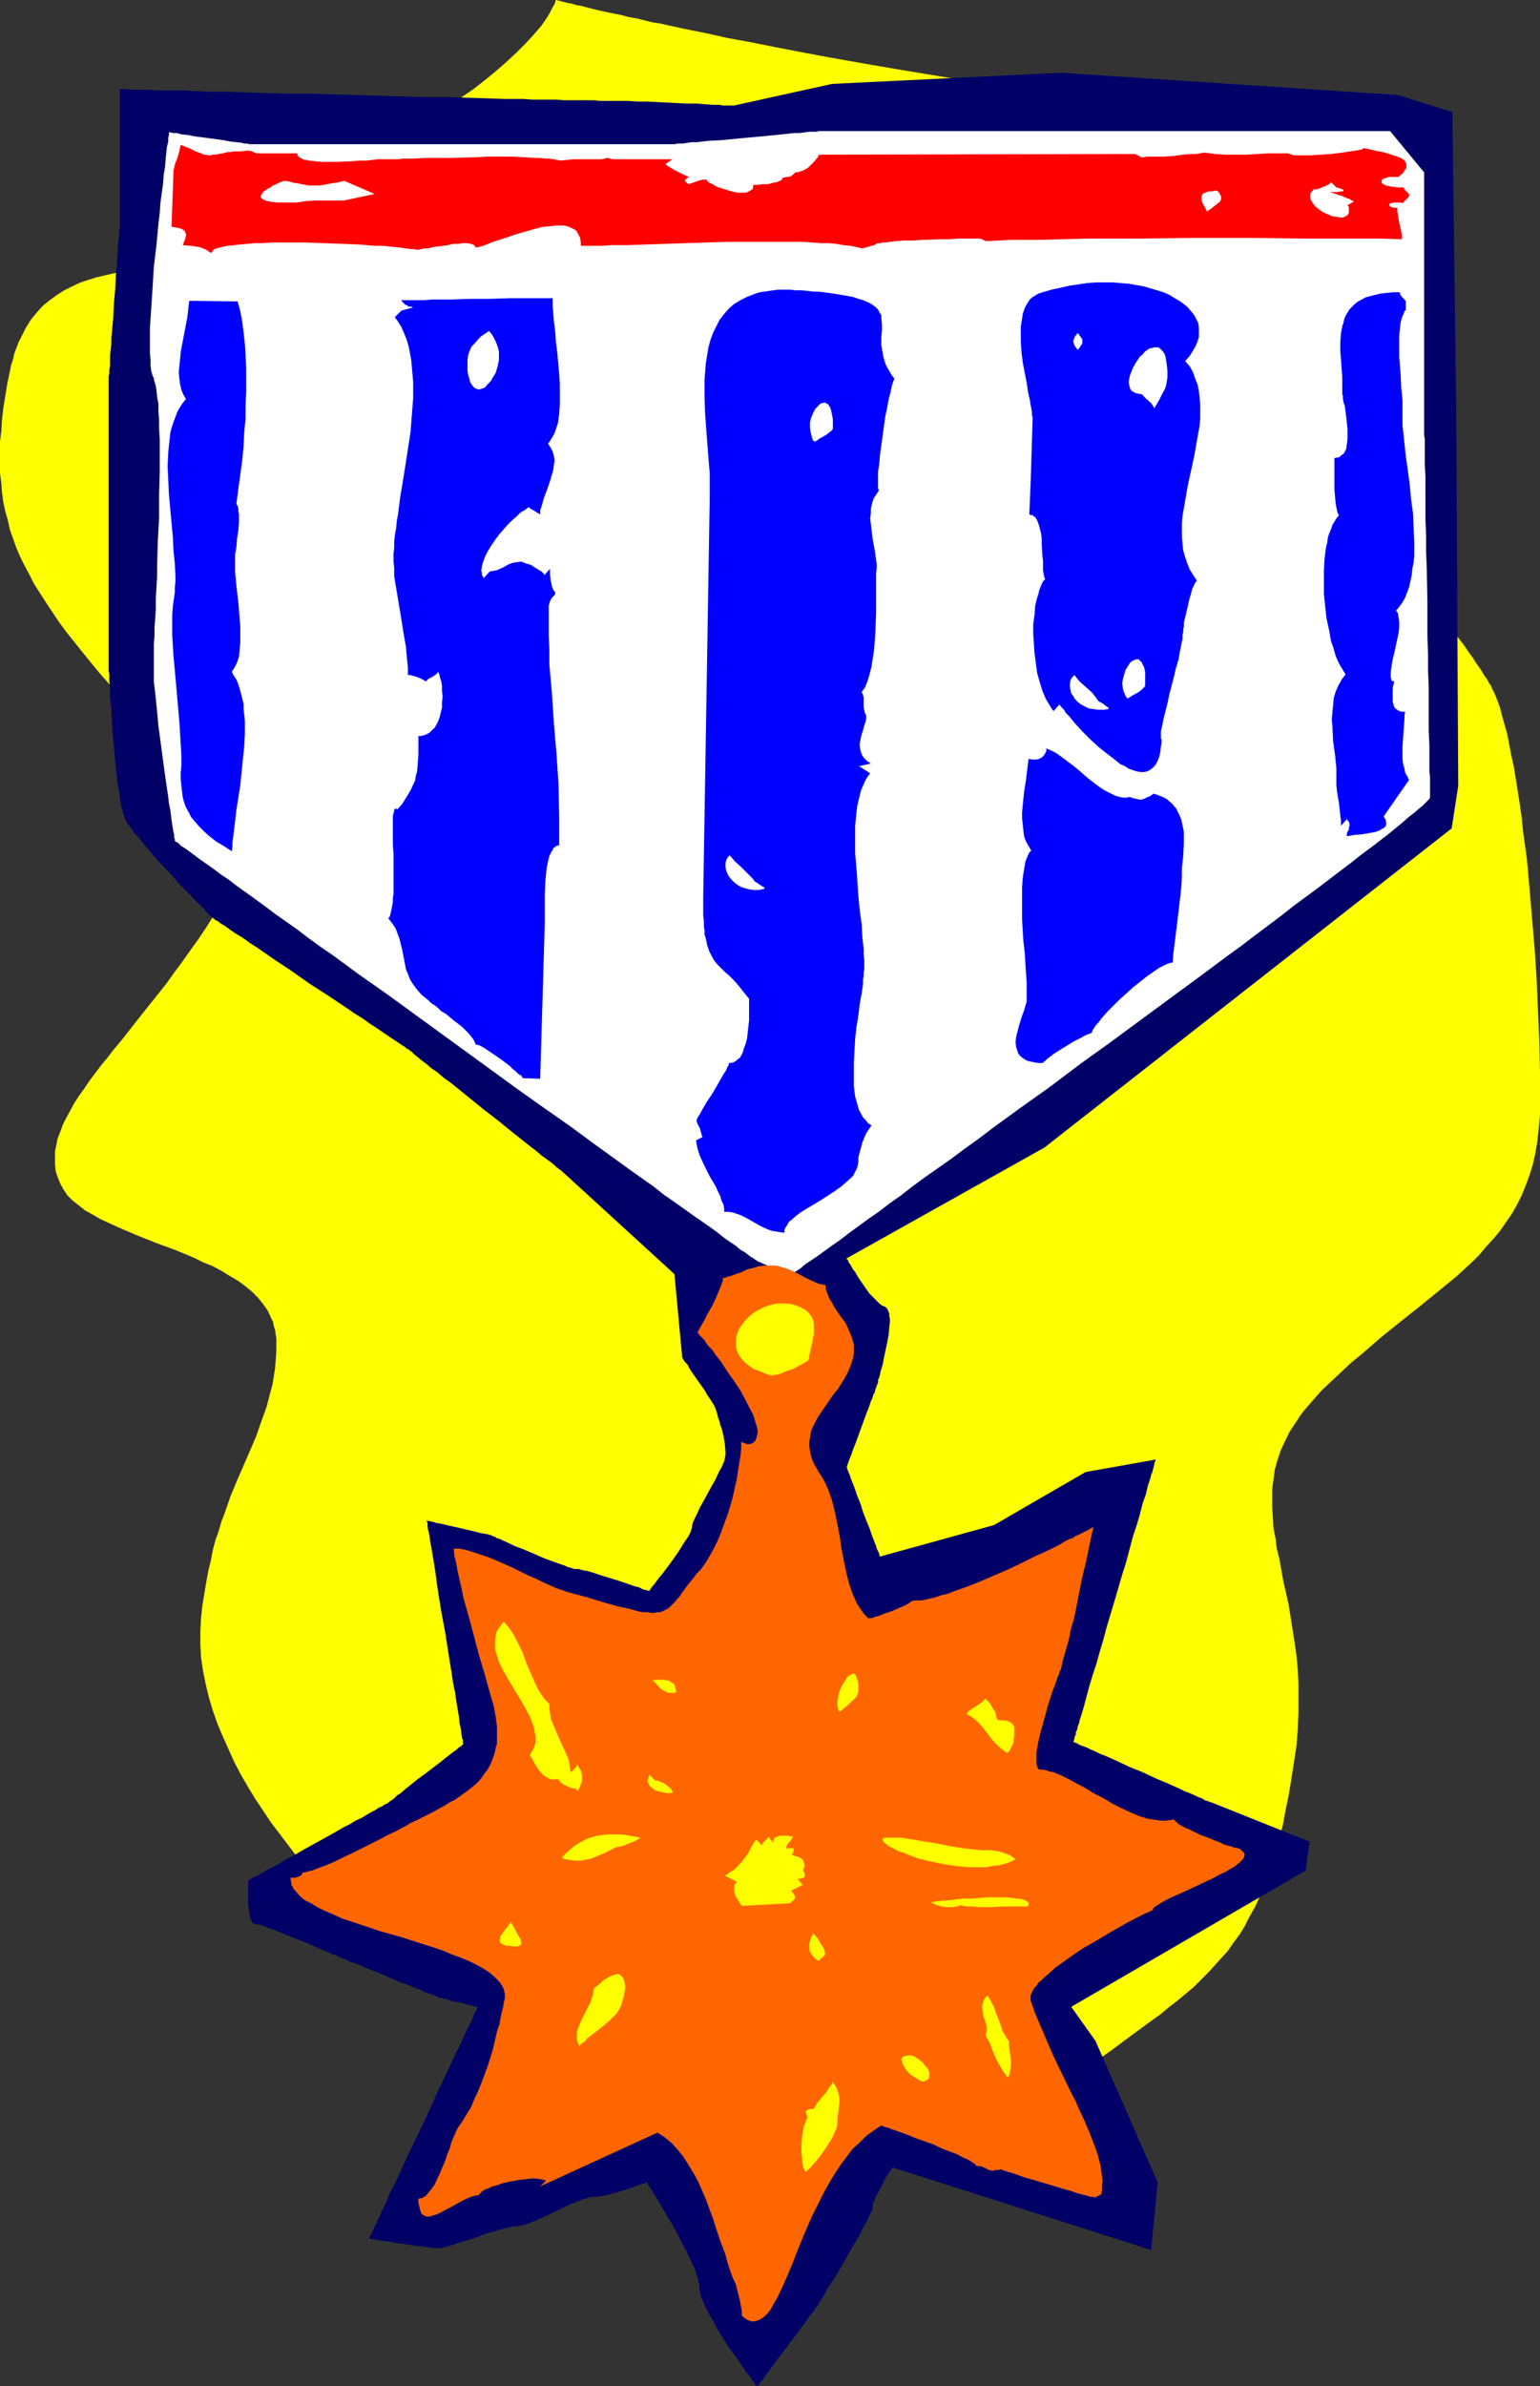 <?xml version="1.0" encoding="UTF-8" standalone="no"?>
<svg
   version="1.0"
   width="100.551mm"
   height="155.668mm"
   id="svg37"
   sodipodi:docname="Medal 04.wmf"
   xmlns:inkscape="http://www.inkscape.org/namespaces/inkscape"
   xmlns:sodipodi="http://sodipodi.sourceforge.net/DTD/sodipodi-0.dtd"
   xmlns="http://www.w3.org/2000/svg"
   xmlns:svg="http://www.w3.org/2000/svg">
  <rect width="100%" height="100%" fill="#333333" stroke="none"/>
  <sodipodi:namedview
     id="namedview37"
     pagecolor="#ffffff"
     bordercolor="#000000"
     borderopacity="0.25"
     inkscape:showpageshadow="2"
     inkscape:pageopacity="0.0"
     inkscape:pagecheckerboard="0"
     inkscape:deskcolor="#d1d1d1"
     inkscape:document-units="mm" />
  <defs
     id="defs1">
    <pattern
       id="WMFhbasepattern"
       patternUnits="userSpaceOnUse"
       width="6"
       height="6"
       x="0"
       y="0" />
  </defs>
  <path
     style="fill:#ffff00;fill-opacity:1;fill-rule:evenodd;stroke:none"
     d="m 137.182,0 -0.323,0.97 -0.646,1.131 -0.485,0.97 -0.646,1.131 -1.454,2.101 -1.939,2.262 -1.939,2.101 -2.262,2.262 -2.424,2.262 -2.585,2.262 -2.747,2.262 -2.908,2.262 -3.07,2.101 -3.07,2.262 -3.232,2.262 -3.393,2.101 -6.625,4.363 -6.625,4.04 -3.393,2.101 -3.232,1.939 -3.232,1.939 -3.07,1.778 -2.908,1.778 -2.908,1.778 -2.747,1.616 -2.424,1.616 -2.424,1.454 -2.101,1.454 -1.939,1.293 -0.808,0.485 -0.808,0.646 -0.646,0.646 -0.808,0.485 -0.485,0.485 -0.485,0.485 -1.131,0.97 -1.131,0.808 -1.293,0.485 -1.454,0.646 -1.616,0.485 -1.616,0.323 -1.777,0.323 -1.777,0.323 -1.939,0.162 -1.939,0.323 -4.04,0.323 -4.363,0.485 -4.201,0.646 -2.101,0.485 -2.101,0.485 -2.101,0.646 -1.939,0.646 -2.101,0.97 -1.939,0.97 -1.777,1.131 -1.777,1.293 -1.616,1.293 -1.616,1.778 -1.454,1.778 -1.293,2.101 -1.131,2.262 -0.646,1.293 -0.485,1.293 -0.485,1.293 -0.323,1.454 -0.485,1.454 -0.323,1.616 -0.646,3.07 -0.485,3.07 -0.485,2.909 -0.323,2.909 -0.162,2.747 L 0,108.912 v 2.747 2.424 2.585 l 0.323,2.424 0.162,2.262 0.323,2.424 0.485,2.262 0.646,2.262 0.485,2.262 0.808,2.262 0.808,2.262 0.969,2.262 1.131,2.262 1.131,2.101 1.131,2.262 1.454,2.262 1.454,2.262 1.616,2.424 1.616,2.424 1.777,2.424 1.939,2.424 1.939,2.424 2.101,2.585 2.262,2.747 2.424,2.747 2.424,2.747 2.585,2.747 2.424,2.585 2.424,2.262 2.262,1.939 2.262,1.939 2.101,1.778 2.101,1.454 2.101,1.454 1.777,1.293 1.777,1.131 1.777,0.97 1.616,1.131 1.454,0.808 1.293,0.97 1.293,0.97 1.131,0.808 0.969,0.808 0.808,0.97 0.646,0.97 0.485,0.97 0.323,1.131 0.162,1.131 v 1.293 l -0.162,1.454 -0.323,1.616 -0.485,1.778 -0.808,1.778 -0.323,1.131 -0.485,0.97 -0.646,1.131 -0.485,1.293 -0.646,1.131 -0.808,1.293 -0.646,1.454 -0.808,1.454 -0.969,1.454 -0.808,1.454 -1.939,3.232 -1.939,3.07 -1.939,2.909 -2.101,2.909 -1.939,2.747 -1.939,2.585 -1.939,2.747 -1.939,2.424 -1.939,2.424 -1.939,2.424 -1.777,2.262 -1.777,2.262 -1.777,2.262 -1.777,2.101 -1.616,2.101 -1.616,1.939 -1.454,1.939 -1.454,1.939 -1.293,1.939 -1.293,1.778 -1.131,1.778 -0.969,1.778 -0.969,1.778 -0.808,1.616 -0.646,1.778 -0.646,1.616 -0.323,1.616 -0.323,1.616 v 1.616 1.616 l 0.162,1.616 0.485,1.454 0.323,0.808 0.323,0.808 0.808,1.454 0.969,1.454 1.293,1.293 1.454,1.131 1.616,1.293 1.777,0.97 1.939,1.131 2.101,0.97 2.101,0.97 2.262,0.97 2.262,0.97 4.847,1.939 4.847,1.778 4.686,1.939 2.262,1.131 2.424,0.97 2.101,1.131 2.101,1.293 1.939,1.131 1.777,1.293 1.777,1.454 1.454,1.454 1.293,1.616 1.131,1.616 0.808,1.778 0.485,0.97 0.162,0.97 0.323,0.97 0.162,1.131 0.162,0.97 v 1.131 2.101 l -0.162,2.262 -0.162,1.939 -0.323,2.101 -0.323,1.939 -0.485,1.778 -0.969,3.717 -1.293,3.555 -1.293,3.717 -1.454,3.393 -1.616,3.717 -1.616,3.717 -1.616,3.878 -1.454,4.201 -0.808,2.101 -0.646,2.262 -0.808,2.262 -0.646,2.424 -0.485,2.585 -0.646,2.585 -0.485,2.747 -0.485,2.909 -0.485,2.909 -0.323,3.07 -0.162,3.232 v 3.232 l 0.162,3.232 0.485,3.232 0.646,3.232 0.808,3.393 0.969,3.232 1.131,3.232 1.293,3.07 1.454,3.232 1.454,3.232 1.616,3.07 1.777,3.07 1.777,2.909 1.939,2.909 1.939,2.909 2.101,2.747 4.04,5.332 2.101,2.585 2.101,2.424 1.939,2.262 2.101,2.262 2.101,1.939 1.939,2.101 1.939,1.778 1.777,1.616 1.777,1.616 1.616,1.293 1.616,1.293 1.454,0.97 1.454,0.97 0.485,0.323 0.646,0.323 1.131,0.323 1.131,0.162 0.969,-0.162 1.131,-0.323 0.969,-0.485 0.969,-0.646 0.969,-0.808 0.808,-0.97 0.969,-0.97 2.101,-2.424 2.101,-2.424 1.131,-1.131 1.293,-1.131 1.293,-1.131 1.293,-1.131 1.454,-0.808 1.616,-0.97 1.777,-0.646 1.939,-0.485 1.939,-0.323 0.969,-0.162 h 1.131 1.131 l 1.131,0.162 1.293,0.162 1.293,0.162 1.131,0.323 1.454,0.323 1.293,0.485 1.454,0.485 1.454,0.646 1.616,0.646 1.616,0.646 1.616,0.808 1.616,0.97 1.777,1.131 1.939,0.97 1.777,1.293 7.594,5.171 7.917,5.009 7.756,5.171 7.917,4.848 4.04,2.262 4.04,2.262 3.878,2.262 4.04,2.101 3.878,1.939 4.04,1.939 3.878,1.778 3.878,1.616 3.878,1.454 3.716,1.293 3.878,1.131 3.716,0.97 3.716,0.808 3.555,0.646 3.716,0.485 h 3.555 3.393 l 3.393,-0.323 1.616,-0.162 1.616,-0.323 1.777,-0.323 1.616,-0.485 1.454,-0.485 1.616,-0.485 1.616,-0.646 1.454,-0.808 1.616,-0.808 1.454,-0.808 1.454,-0.808 1.454,-1.131 2.747,-1.939 2.747,-1.939 2.585,-1.939 2.424,-1.778 2.424,-1.778 2.424,-1.778 2.262,-1.616 2.101,-1.778 2.101,-1.616 1.939,-1.616 1.939,-1.616 1.777,-1.778 1.777,-1.778 1.616,-1.778 1.616,-1.778 1.616,-1.778 1.454,-2.101 1.454,-1.939 1.293,-2.101 1.131,-2.262 1.293,-2.262 1.131,-2.424 1.131,-2.585 0.969,-2.747 0.969,-2.909 0.969,-3.07 0.808,-3.07 0.969,-3.393 0.646,-3.555 0.808,-3.878 0.646,-3.878 0.646,-4.201 0.646,-4.201 0.323,-4.04 0.162,-4.04 v -3.717 -3.717 l -0.162,-3.393 -0.323,-3.393 -0.485,-3.393 -0.485,-3.07 -0.485,-3.07 -0.485,-3.07 -0.646,-2.909 -0.646,-2.747 -0.485,-2.747 -0.485,-2.747 -0.323,-1.293 -0.323,-1.293 -0.323,-2.585 -0.485,-2.424 -0.162,-2.585 -0.162,-2.424 v -2.424 -2.262 l 0.323,-2.424 0.323,-2.424 0.646,-2.262 0.808,-2.424 1.131,-2.424 1.131,-2.262 1.616,-2.424 0.808,-1.293 0.969,-1.293 0.969,-1.131 1.131,-1.293 1.131,-1.293 1.131,-1.293 2.585,-2.424 2.585,-2.424 2.424,-2.262 2.585,-2.101 2.424,-2.101 2.424,-2.101 4.847,-3.878 4.686,-3.717 4.363,-3.555 4.363,-3.555 1.939,-1.778 1.939,-1.778 1.939,-1.939 1.616,-1.939 1.777,-1.939 1.616,-1.939 1.454,-2.101 1.454,-2.101 1.293,-2.262 1.131,-2.262 0.969,-2.424 0.969,-2.585 0.808,-2.585 0.646,-2.909 0.485,-2.909 0.323,-3.07 0.323,-3.232 v -3.393 -3.555 -3.555 l -0.162,-7.433 -0.323,-7.595 -0.323,-7.595 -0.485,-7.595 -0.646,-7.595 -0.646,-7.595 -0.646,-7.272 -0.485,-3.555 -0.485,-3.393 -0.323,-3.393 -0.485,-3.393 -0.485,-3.07 -0.485,-3.07 -0.485,-2.909 -0.646,-2.909 -0.485,-2.585 -0.485,-2.585 -0.646,-2.262 -0.646,-2.262 -0.485,-1.939 -0.646,-1.778 -0.646,-1.616 -0.646,-1.293 -0.323,-0.808 -0.485,-0.646 -0.485,-0.97 -0.646,-0.808 -0.646,-1.131 -0.646,-0.97 -0.808,-1.131 -0.808,-1.293 -0.969,-1.293 -0.969,-1.454 -0.969,-1.293 -1.131,-1.454 -1.131,-1.616 -1.131,-1.454 -2.424,-3.393 -2.747,-3.393 -2.747,-3.555 -2.747,-3.878 -3.07,-3.717 -5.978,-7.918 -3.07,-4.04 -3.07,-3.878 -6.14,-7.918 -3.07,-3.878 -2.747,-3.717 -2.908,-3.717 -2.585,-3.555 -2.424,-3.232 -2.424,-3.232 -1.131,-1.454 -0.969,-1.454 -0.969,-1.454 -0.969,-1.293 -0.808,-1.293 -0.808,-1.293 -0.808,-1.131 -0.646,-0.97 -0.646,-0.97 -0.485,-0.97 -0.485,-0.808 -0.323,-0.808 -0.323,-0.485 -0.162,-0.646 -0.162,-0.485 -0.162,-0.323 0.162,-0.323 0.162,-0.485 0.323,-0.323 0.323,-0.485 0.485,-0.485 0.485,-0.485 0.646,-0.485 0.808,-0.646 0.808,-0.485 0.808,-0.646 1.939,-1.293 2.101,-1.454 2.262,-1.454 2.424,-1.616 2.585,-1.616 4.847,-3.555 2.424,-1.778 2.262,-1.778 2.262,-1.778 1.939,-1.939 1.616,-1.939 0.808,-0.97 0.646,-0.808 0.485,-0.97 0.485,-0.97 0.485,-0.808 0.162,-0.97 0.162,-0.97 0.162,-0.808 -0.162,-0.97 v -0.808 l -0.323,-0.808 -0.485,-0.97 -0.646,-0.808 -0.646,-0.808 -0.969,-0.808 -0.969,-0.808 -1.131,-0.646 -1.454,-0.808 -1.454,-0.808 -1.777,-0.646 -1.939,-0.646 -2.101,-0.646 -2.262,-0.646 -2.424,-0.646 -2.747,-0.485 -2.908,-0.646 -3.232,-0.485 -3.393,-0.485 -3.555,-0.323 -3.878,-0.485 -7.756,-0.808 -7.917,-0.97 -7.594,-0.808 -7.756,-0.97 -7.433,-1.131 -7.433,-0.97 -7.271,-1.131 -7.11,-0.97 -6.948,-1.131 -6.786,-1.131 -6.625,-1.131 -6.463,-1.131 -6.302,-1.131 -5.978,-1.131 -5.817,-1.131 -5.655,-1.131 L 179.516,9.372 174.507,8.241 172.083,7.756 169.659,7.272 167.397,6.787 165.135,6.302 163.034,5.817 160.934,5.494 158.995,5.009 157.056,4.525 155.117,4.201 153.34,3.717 151.724,3.393 150.108,3.07 148.654,2.747 147.199,2.424 145.907,2.101 144.614,1.778 143.483,1.454 142.352,1.293 141.383,0.97 140.575,0.808 139.767,0.646 139.12,0.485 138.474,0.323 137.989,0.162 h -0.323 L 137.505,0 Z"
     id="path1" />
  <path
     style="fill:#000066;fill-opacity:1;fill-rule:evenodd;stroke:none"
     d="m 168.366,334.817 v 0 l 0.162,0.162 0.162,0.323 0.323,0.485 0.646,0.646 0.485,0.97 0.646,0.97 1.454,2.101 1.616,2.262 0.646,1.131 0.646,0.97 0.646,0.97 0.485,0.808 0.323,0.808 0.162,0.485 0.162,0.485 0.162,0.646 0.162,0.646 0.323,0.808 0.162,0.808 0.323,0.808 0.485,1.939 0.323,1.939 0.162,1.939 v 0.808 l -0.162,0.808 -0.162,0.808 -0.323,0.646 -0.323,0.808 -0.485,0.808 -0.485,0.97 -0.485,1.131 -1.293,2.262 -1.293,2.424 -1.293,2.262 -0.485,1.131 -0.485,0.97 -0.485,0.97 -0.323,0.808 -0.162,0.646 v 0.485 l -0.162,0.162 v 0.323 l -0.162,0.485 -0.162,0.323 -0.485,0.97 -0.808,1.131 -0.808,1.293 -0.808,1.293 -1.939,2.747 -0.969,1.293 -0.969,1.293 -0.969,1.131 -0.808,1.131 -0.646,0.808 -0.323,0.323 -0.162,0.323 -0.162,0.323 -0.162,0.162 h -0.162 v 0.162 0 l -0.162,-0.162 h -0.162 l -0.323,-0.162 h -0.323 l -0.485,-0.162 -0.969,-0.485 -1.293,-0.323 -1.293,-0.485 -1.454,-0.485 -1.454,-0.485 -3.232,-0.97 -1.454,-0.485 -1.454,-0.485 -1.131,-0.323 -1.131,-0.162 -0.969,-0.323 h -0.323 -0.162 -0.323 -0.323 l -0.485,-0.162 -0.485,-0.162 -0.646,-0.162 -0.646,-0.323 -1.454,-0.485 -1.777,-0.646 -1.777,-0.646 -3.716,-1.616 -1.939,-0.808 -1.777,-0.646 -1.616,-0.808 -1.454,-0.646 -0.646,-0.323 -0.646,-0.162 -0.485,-0.323 -0.485,-0.162 -0.323,-0.162 -0.323,-0.162 v 0 h -0.162 v 0 h -0.162 l -0.162,-0.162 h -0.323 l -0.808,-0.162 -0.969,-0.162 -1.131,-0.323 -1.454,-0.323 -2.747,-0.646 -2.908,-0.646 -1.293,-0.323 -1.131,-0.162 -0.969,-0.323 -0.808,-0.162 h -0.323 l -0.162,-0.162 h -0.162 v 0 0.162 l 0.162,0.485 v 0.323 0.485 l 0.162,0.97 0.323,1.293 0.162,1.454 0.323,1.616 0.323,1.939 0.323,1.939 0.323,2.101 0.323,2.424 0.323,2.262 0.808,5.009 0.969,5.171 0.808,5.171 0.808,5.009 0.323,2.262 0.485,2.262 0.323,2.262 0.323,1.939 0.323,1.939 0.162,1.616 0.323,1.454 0.162,1.293 0.162,0.97 0.162,0.323 v 0.323 0.323 0.162 l 0.162,0.162 v 0 l -0.162,0.162 h -0.162 l -0.162,0.323 -0.323,0.162 -0.485,0.323 -0.485,0.485 -0.485,0.323 -0.646,0.485 -1.454,1.131 -1.616,1.293 -3.393,2.585 -1.777,1.293 -1.616,1.293 -1.616,1.293 -1.293,1.131 -0.646,0.323 -0.485,0.485 -0.485,0.485 -0.485,0.323 -0.323,0.162 -0.162,0.162 -0.162,0.162 H 95.817 v 0.162 l -0.323,0.162 -0.485,0.162 -0.646,0.485 -0.808,0.323 -0.969,0.646 -0.969,0.485 -1.131,0.646 -1.293,0.808 -1.454,0.646 -1.293,0.808 -1.616,0.808 -3.07,1.778 -3.232,1.778 -3.232,1.778 -3.07,1.778 -1.616,0.808 -1.293,0.808 -1.454,0.808 -1.293,0.646 -1.131,0.646 -0.969,0.646 -0.485,0.162 -0.485,0.323 -0.808,0.323 -0.646,0.323 -0.323,0.323 -0.323,0.162 h -0.162 v 0.162 0.323 0.646 2.424 1.939 l 0.162,1.939 0.162,0.97 0.162,0.808 0.323,0.646 0.162,0.485 0.323,0.323 0.485,0.162 h 0.323 l 0.323,0.162 h 0.485 l 0.485,0.162 0.646,0.162 0.646,0.323 1.454,0.485 1.616,0.646 1.939,0.808 3.716,1.454 1.939,0.808 1.777,0.808 1.616,0.646 1.454,0.646 0.646,0.323 0.646,0.162 0.485,0.162 0.485,0.323 0.323,0.162 h 0.323 l 0.162,0.162 v 0 0 l 0.323,0.162 h 0.323 l 0.323,0.162 0.485,0.323 0.646,0.323 0.808,0.162 0.808,0.323 0.808,0.323 0.969,0.485 2.101,0.808 2.101,0.808 4.363,1.939 2.262,0.808 1.939,0.808 0.969,0.323 0.808,0.485 0.808,0.323 0.808,0.162 0.646,0.323 0.485,0.162 0.485,0.162 0.323,0.162 0.162,0.162 h 0.162 v 0 h 0.323 l 0.485,0.162 0.646,0.162 0.646,0.162 0.808,0.323 1.777,0.323 1.777,0.485 0.808,0.162 0.646,0.162 0.646,0.162 0.485,0.162 h 0.323 v 0 0.162 0.162 l -0.162,0.162 v 0.323 l -0.162,0.323 -0.323,0.323 -0.162,0.485 -0.323,0.646 -0.162,0.646 -0.323,0.646 -0.808,1.454 -0.808,1.778 -0.808,1.939 -1.131,2.101 -0.969,2.101 -1.131,2.424 -1.131,2.424 -1.293,2.585 -1.131,2.585 -2.424,5.333 -2.585,5.333 -1.293,2.585 -1.131,2.585 -1.131,2.424 -1.131,2.424 -1.131,2.101 -0.808,2.101 -0.969,1.939 -0.808,1.778 -0.646,1.454 -0.485,0.808 -0.162,0.485 -0.323,0.646 -0.162,0.485 -0.162,0.323 -0.323,0.485 v 0.162 l -0.162,0.162 v 0.162 0 0 l 0.162,0.162 h 0.162 0.162 l 0.808,0.162 0.969,0.162 1.131,0.162 1.454,0.162 1.293,0.323 1.616,0.162 2.908,0.485 1.454,0.162 1.454,0.162 1.131,0.162 1.131,0.162 h 0.808 0.646 0.162 0.323 l 0.808,-0.162 0.969,-0.323 1.131,-0.323 1.293,-0.485 1.293,-0.323 3.07,-0.97 2.908,-1.131 1.454,-0.323 1.454,-0.485 1.293,-0.323 1.131,-0.323 0.969,-0.162 h 0.808 l 0.808,-0.162 0.808,-0.162 1.131,-0.323 1.131,-0.485 1.293,-0.485 1.454,-0.646 5.655,-2.747 1.454,-0.646 1.293,-0.485 1.131,-0.485 1.131,-0.323 0.969,-0.323 h 0.808 0.646 l 0.808,-0.162 0.969,-0.162 0.969,-0.162 2.262,-0.646 2.101,-0.646 1.939,-0.646 0.969,-0.323 0.808,-0.323 0.646,-0.162 0.485,-0.162 0.323,-0.162 h 0.162 v 0 l 0.162,0.162 v 0.323 l 0.323,0.323 0.323,0.485 0.323,0.485 0.808,1.293 0.485,0.808 0.485,0.808 1.131,1.939 1.131,1.939 1.293,2.101 2.262,4.363 1.131,2.101 0.969,2.101 0.969,1.939 0.323,0.97 0.162,0.808 0.323,0.808 0.162,0.808 0.162,0.646 v 0.646 0.485 l 0.162,0.646 0.162,0.808 0.323,0.808 0.323,0.808 0.323,0.808 0.969,1.939 1.131,1.939 1.131,2.101 2.585,4.201 1.454,1.939 1.293,1.778 1.131,1.778 0.485,0.808 0.646,0.646 0.485,0.646 0.323,0.646 0.485,0.485 0.323,0.485 0.162,0.323 0.323,0.162 v 0.162 0 h 0.162 v -0.162 l 0.323,-0.162 0.162,-0.485 0.323,-0.323 0.485,-0.485 0.323,-0.646 0.485,-0.646 1.131,-1.454 1.131,-1.616 1.293,-1.616 2.747,-3.717 1.293,-1.616 1.131,-1.616 1.131,-1.454 0.485,-0.808 0.323,-0.485 0.485,-0.485 0.323,-0.485 0.323,-0.323 0.162,-0.323 v -0.162 h 0.162 v -0.162 l 0.162,-0.162 0.162,-0.162 0.323,-0.485 0.323,-0.485 0.323,-0.646 0.485,-0.646 0.485,-0.808 0.485,-0.97 0.485,-0.808 1.293,-1.939 1.293,-2.101 1.293,-2.262 2.585,-4.525 1.293,-2.101 0.969,-2.101 0.485,-0.808 0.485,-0.808 0.323,-0.808 0.323,-0.646 0.323,-0.646 0.162,-0.485 0.162,-0.485 v -0.162 -0.485 l 0.162,-0.646 0.323,-0.646 0.323,-0.808 0.808,-1.454 0.808,-1.616 0.808,-1.616 0.485,-0.646 0.323,-0.485 0.323,-0.485 0.323,-0.485 0.162,-0.162 v -0.162 l 63.824,20.36 1.616,-16.644 -15.35,-34.904 -5.978,-8.403 57.846,-33.611 0.969,-7.11 -24.237,-9.695 h -0.162 l -0.323,-0.162 -0.485,-0.162 -0.646,-0.162 -0.646,-0.485 -0.969,-0.323 -0.969,-0.485 -1.131,-0.485 -1.293,-0.485 -1.293,-0.646 -1.454,-0.646 -1.454,-0.646 -3.07,-1.293 -3.07,-1.454 -3.232,-1.293 -3.07,-1.454 -1.454,-0.646 -1.454,-0.646 -1.293,-0.485 -1.293,-0.646 -1.131,-0.485 -0.969,-0.485 -0.969,-0.323 -0.808,-0.323 -0.485,-0.323 -0.485,-0.162 -0.323,-0.162 -0.162,-0.162 v 0 l 0.162,-0.162 v -0.162 l 0.162,-0.323 v -0.485 l 0.323,-0.485 v -0.646 l 0.323,-0.646 0.162,-0.808 0.323,-0.808 0.162,-0.808 0.323,-0.97 0.646,-2.101 0.646,-2.424 0.646,-2.424 0.808,-2.747 0.969,-2.909 0.808,-2.909 0.969,-3.232 0.808,-3.07 1.939,-6.464 1.939,-6.625 0.969,-3.07 0.808,-3.07 0.808,-3.07 0.969,-2.909 0.808,-2.747 0.646,-2.585 0.808,-2.262 0.485,-2.101 0.323,-0.97 0.323,-0.97 0.162,-0.808 0.323,-0.646 0.162,-0.808 0.162,-0.485 0.162,-0.646 v -0.323 l 0.162,-0.323 0.162,-0.323 v -0.162 0 l -17.289,3.07 -22.621,13.089 -28.115,7.756 v 0 l -0.162,-0.162 v -0.323 l -0.162,-0.485 -0.162,-0.323 -0.323,-0.646 -0.162,-0.646 -0.323,-0.808 -0.646,-1.616 -0.646,-1.939 -0.808,-1.939 -0.808,-2.101 -0.646,-2.101 -0.808,-1.939 -0.646,-1.939 -0.646,-1.616 -0.323,-0.808 -0.162,-0.646 -0.323,-0.646 -0.162,-0.485 -0.162,-0.323 v -0.323 l -0.162,-0.162 v -0.162 0 l 0.162,-0.162 v -0.323 l 0.162,-0.323 0.162,-0.485 0.162,-0.485 0.485,-1.131 0.485,-1.454 0.646,-1.616 1.293,-3.555 1.293,-3.555 0.646,-1.616 0.485,-1.454 0.323,-0.646 0.162,-0.485 0.162,-0.646 0.323,-0.323 v -0.485 l 0.162,-0.162 v -0.162 -0.162 0 l 0.162,-0.162 v -0.162 l 0.162,-0.485 0.162,-0.323 0.162,-0.485 v -0.646 l 0.323,-0.646 0.323,-1.454 0.485,-1.616 0.323,-1.778 0.808,-3.717 0.323,-1.778 0.162,-1.778 0.162,-1.454 v -0.808 l -0.162,-0.646 v -0.646 l -0.162,-0.323 -0.162,-0.485 -0.162,-0.323 -0.323,-0.323 -0.162,-0.162 -0.808,-0.323 -0.646,-0.485 -0.808,-0.808 -0.808,-0.808 -0.808,-0.808 -0.808,-1.131 -1.454,-2.101 -0.646,-0.97 -0.646,-1.131 -0.646,-0.808 -0.485,-0.97 -0.485,-0.646 -0.162,-0.485 -0.323,-0.323 v -0.162 0 l 48.797,-27.309 100.503,-78.695 1.616,-10.503 -0.485,-91.945 -0.969,-74.17 -13.411,-4.201 -83.214,-5.494 -56.391,2.747 -24.237,5.333 h -0.162 -0.323 -0.485 -0.485 -0.485 -0.808 l -0.808,-0.162 h -1.616 l -2.101,-0.162 -2.101,-0.162 h -2.424 l -9.695,-0.485 h -2.262 l -2.262,-0.162 h -1.777 -1.777 -1.777 -0.808 -1.131 l -1.131,-0.162 h -1.293 -1.293 -1.616 -1.616 -1.616 L 137.343,24.562 h -1.939 -1.939 -2.101 l -2.262,-0.162 h -4.524 l -4.847,-0.162 -5.171,-0.162 -5.171,-0.162 H 104.058 L 98.564,23.754 87.576,23.431 76.589,23.108 H 71.257 L 65.925,22.946 60.916,22.784 56.23,22.623 H 53.968 51.706 l -2.262,-0.162 h -1.939 l -2.101,-0.162 h -1.777 -1.939 -1.616 -1.616 l -1.454,-0.162 h -1.293 -1.293 -1.131 -0.969 l -0.808,-0.162 h -0.646 -0.646 -0.646 v 0.323 0.485 32.157 0.485 0.485 0 0.323 l -0.162,0.485 v 0.808 0.808 l -0.162,0.97 -0.162,1.131 v 1.293 l -0.162,1.454 v 1.454 l -0.323,3.232 -0.162,3.393 -0.323,3.555 -0.162,3.393 -0.323,3.555 -0.162,1.616 v 1.454 l -0.162,1.616 -0.162,1.293 v 1.293 1.131 l -0.162,0.97 v 0.97 l -0.162,0.646 v 0.485 0.485 70.292 0.323 0.485 0.646 l 0.162,0.646 v 0.97 0.97 l 0.162,1.131 v 1.131 1.454 l 0.323,2.747 0.162,3.232 0.162,3.232 0.646,6.625 0.323,3.07 0.323,3.07 0.323,1.293 0.162,1.454 0.162,1.131 0.162,1.131 0.323,0.97 0.162,0.808 0.323,0.808 0.162,0.646 0.323,0.485 0.323,0.646 0.485,0.646 0.646,0.808 0.485,0.808 0.808,0.808 1.454,1.778 1.616,1.939 1.777,2.101 3.878,4.04 1.777,2.101 1.777,1.778 1.777,1.778 0.646,0.808 0.808,0.646 0.646,0.646 0.485,0.646 0.969,0.97 0.323,0.323 0.323,0.323 0.162,0.162 v 0 h 0.162 v 0.162 h 0.162 l 0.162,0.162 0.323,0.323 0.485,0.162 0.808,0.646 1.131,0.646 1.293,0.97 1.454,0.97 1.616,0.97 1.777,1.293 1.777,1.131 2.101,1.454 2.101,1.454 4.363,2.909 4.363,3.07 4.524,2.909 4.363,2.909 2.101,1.454 2.101,1.293 1.777,1.293 1.777,1.131 1.616,1.131 1.454,0.97 1.454,0.97 0.969,0.646 0.485,0.323 0.485,0.323 0.323,0.162 0.323,0.323 0.162,0.162 h 0.162 l 0.162,0.162 v 0 h 0.162 l 0.323,0.323 0.485,0.323 0.646,0.646 0.808,0.646 0.969,0.808 1.293,0.97 1.131,0.97 1.454,0.97 1.454,1.293 1.616,1.131 1.616,1.293 3.393,2.747 3.393,2.747 3.555,2.747 3.393,2.747 1.616,1.293 1.616,1.293 1.454,1.131 1.293,0.97 1.293,1.131 1.131,0.808 1.131,0.808 0.808,0.646 0.646,0.646 0.485,0.323 0.323,0.323 h 0.162 v 0 l 28.115,25.693 z"
     id="path2" />
  <path
     style="fill:#ffffff;fill-opacity:1;fill-rule:evenodd;stroke:none"
     d="M 343.035,32.318 H 250.288 203.106 v 0 h -0.323 -0.646 l -0.646,0.162 h -0.808 -0.969 l -1.131,0.162 -1.293,0.162 h -1.293 l -1.454,0.162 -3.232,0.323 -3.232,0.323 -3.555,0.323 -3.393,0.323 -3.393,0.323 -3.07,0.162 -1.454,0.162 -1.293,0.162 h -1.293 l -1.131,0.162 -0.969,0.162 h -0.808 -0.646 l -0.485,0.162 h -0.485 -0.646 -0.646 -20.682 -5.009 -5.171 -20.521 -0.808 -0.485 -0.646 -0.646 -19.39 -4.686 -4.686 -19.228 -0.646 -0.646 -0.162 l -0.323,-0.162 h -0.323 -0.485 l -0.485,-0.162 -1.293,-0.162 -1.616,-0.162 -1.616,-0.323 -3.555,-0.485 -3.716,-0.485 -1.616,-0.323 -1.616,-0.162 -1.131,-0.323 h -0.646 -0.323 l -0.485,-0.162 h -0.162 -0.162 -0.162 v 0.162 0.162 0.323 l -0.162,0.646 v 0.97 l -0.323,1.293 -0.162,1.454 -0.162,1.616 -0.162,1.939 -0.323,1.939 -0.162,2.262 -0.323,2.262 -0.323,2.424 -0.162,2.424 -0.323,2.585 -0.485,5.333 -0.646,5.333 -0.323,5.333 -0.162,2.585 -0.162,2.424 -0.162,2.424 -0.162,2.424 v 2.101 4.04 l 0.162,1.616 v 1.454 l 0.162,1.293 0.323,1.131 0.162,0.323 0.162,0.323 v 0.323 l 0.162,0.485 0.323,1.131 0.162,1.131 0.162,1.616 0.323,1.616 v 1.939 l 0.162,2.101 v 2.262 l 0.162,2.424 v 2.585 2.585 2.747 l -0.162,5.656 v 5.817 l -0.323,5.817 -0.162,5.817 v 2.747 l -0.162,2.747 -0.162,2.747 v 2.585 l -0.162,2.424 -0.162,2.262 v 2.101 l -0.162,1.939 v 1.778 1.616 1.293 1.131 0.97 1.131 1.293 l 0.162,1.293 0.162,1.454 0.162,1.454 0.323,3.232 0.323,3.555 0.485,3.555 0.969,7.272 0.485,3.393 0.485,3.232 0.162,1.616 0.323,1.454 0.162,1.293 0.162,1.293 0.162,1.131 0.162,0.97 0.162,0.97 0.162,0.646 v 0.646 l 0.162,0.485 v 0.323 0 l 0.162,0.162 0.323,0.162 0.485,0.323 0.646,0.646 0.808,0.485 1.131,0.808 1.293,0.97 1.293,0.97 1.616,1.131 1.616,1.131 1.939,1.454 1.939,1.293 2.101,1.616 2.262,1.616 2.262,1.616 2.424,1.778 2.585,1.939 2.747,1.939 2.747,1.939 2.747,2.101 2.908,2.101 3.07,2.101 6.14,4.525 6.463,4.525 6.463,4.686 26.661,19.391 6.625,4.686 6.463,4.525 6.14,4.525 2.908,2.101 2.908,2.101 2.908,2.101 2.747,1.939 2.747,1.939 2.424,1.939 2.585,1.778 2.262,1.616 2.262,1.616 2.101,1.454 2.101,1.454 1.777,1.293 1.616,1.293 1.616,1.131 1.454,0.97 1.131,0.97 1.131,0.646 0.808,0.646 0.646,0.485 0.646,0.323 0.323,0.323 v 0 h 0.162 l 0.162,0.162 0.485,0.323 0.485,0.162 0.646,0.323 0.808,0.323 3.07,1.454 0.808,0.323 0.646,0.323 0.485,0.323 0.485,0.162 0.323,0.162 v 0 0 l 0.162,-0.162 h 0.162 l 0.162,-0.162 0.485,-0.485 0.808,-0.485 0.969,-0.646 1.131,-0.97 1.454,-0.97 1.454,-0.97 1.777,-1.293 1.777,-1.293 2.101,-1.454 2.101,-1.616 2.424,-1.778 2.424,-1.778 2.585,-1.778 2.747,-2.101 2.747,-1.939 2.908,-2.262 3.07,-2.262 3.232,-2.262 3.232,-2.262 3.232,-2.424 3.393,-2.424 3.393,-2.585 7.11,-5.171 7.271,-5.171 7.271,-5.494 7.433,-5.333 14.704,-10.827 7.271,-5.332 6.948,-5.171 3.555,-2.585 3.393,-2.585 3.232,-2.424 3.232,-2.424 3.07,-2.424 3.07,-2.262 3.07,-2.262 2.747,-2.101 2.747,-2.101 2.585,-1.939 2.424,-1.939 2.424,-1.778 2.101,-1.616 2.101,-1.616 1.777,-1.454 1.777,-1.454 1.454,-1.293 1.454,-1.131 1.131,-0.97 0.969,-0.808 0.808,-0.808 0.485,-0.485 0.162,-0.162 0.162,-0.162 0.162,-0.323 v 0 -1.778 -0.646 -2.747 l -0.162,-1.131 v -2.424 -1.454 -1.293 -1.616 l -0.162,-3.232 v -3.393 -3.717 -3.717 l -0.162,-4.04 v -4.201 l -0.162,-4.201 v -8.564 l -0.162,-8.403 -0.162,-4.201 v -4.04 l -0.162,-3.878 v -3.717 -3.555 -3.232 l -0.162,-3.07 v -1.293 -1.454 -1.131 -2.262 l -0.162,-0.97 v -2.262 -0.646 -0.97 -60.92 z"
     id="path3" />
  <path
     style="fill:#ff6600;fill-opacity:1;fill-rule:evenodd;stroke:none"
     d="m 269.839,376.507 -0.646,0.323 -0.808,0.485 -0.969,0.485 -0.969,0.485 -1.131,0.485 -0.646,0.485 -0.646,0.162 -1.293,0.646 -1.293,0.808 -2.908,1.454 -3.232,1.454 -3.232,1.616 -3.393,1.616 -3.393,1.454 -3.393,1.454 -3.232,1.293 -3.232,1.131 -1.616,0.646 -1.454,0.323 -1.454,0.485 -1.293,0.323 -1.293,0.323 -1.131,0.162 h -1.293 l -0.969,0.162 -0.162,0.162 -0.162,0.162 -0.485,0.323 -0.646,0.323 -0.646,0.323 -0.808,0.323 -1.777,0.808 -1.939,0.646 -1.616,0.646 -0.808,0.162 -0.646,0.323 h -0.646 -0.323 l -0.808,-0.808 -0.646,-0.808 -0.646,-0.97 -0.646,-0.97 -0.969,-2.101 -0.808,-2.262 -0.646,-2.262 -0.485,-2.262 -0.969,-4.848 -0.323,-2.424 -0.485,-2.585 -0.485,-2.424 -0.485,-2.262 -0.646,-2.424 -0.808,-2.262 -0.969,-2.101 -0.646,-1.131 -0.646,-0.97 -0.646,-1.131 -0.646,-1.131 -0.485,-1.131 -0.323,-1.131 -0.162,-0.97 -0.162,-0.97 v -0.97 l 0.162,-1.131 0.162,-0.808 0.162,-0.97 0.808,-1.778 0.969,-1.778 1.131,-1.616 2.424,-3.555 1.293,-1.616 1.131,-1.778 1.131,-1.939 0.808,-1.939 0.323,-0.97 0.323,-0.97 0.162,-1.131 v -1.131 -1.131 l -0.323,-1.131 -0.323,-0.97 -0.485,-1.131 -0.485,-1.131 -0.485,-0.97 -1.454,-1.939 -1.293,-1.939 -0.485,-0.97 -0.646,-0.97 -0.323,-0.808 -0.323,-0.808 -0.323,-0.97 v -0.808 l -0.808,-0.162 -0.808,-0.162 -0.808,-0.323 -1.777,-0.808 -0.969,-0.485 -1.777,-0.97 -2.101,-0.97 -0.969,-0.323 -1.131,-0.323 -1.131,-0.323 h -1.293 -1.293 l -1.293,0.162 h -0.323 l -0.485,0.162 -0.485,0.162 -0.646,0.162 -1.293,0.323 -1.293,0.646 -1.454,0.485 -1.293,0.485 -0.646,0.162 -0.485,0.162 -0.485,0.162 h -0.323 v 0.485 l -0.162,0.646 -0.323,0.808 -0.323,0.808 -0.808,1.939 -0.969,2.101 -1.131,1.939 -0.969,1.939 -0.485,0.808 -0.485,0.808 -0.323,0.646 -0.323,0.485 0.323,0.323 0.323,0.485 0.485,0.485 0.646,0.646 0.485,0.808 0.646,0.808 0.808,0.808 0.646,0.97 1.616,2.101 1.454,2.262 1.616,2.262 1.616,2.424 1.293,2.424 1.131,2.262 0.646,1.131 0.323,0.97 0.323,1.131 0.323,0.97 0.162,0.808 v 0.808 l -0.162,0.646 -0.162,0.646 -0.323,0.646 -0.323,0.323 -0.646,0.323 -0.808,0.162 -1.616,-0.646 v 1.616 l -0.162,1.778 -0.323,1.939 -0.323,1.939 -0.323,2.101 -0.485,2.101 -0.485,2.262 -0.646,2.262 -0.646,2.101 -0.808,2.101 -0.808,2.262 -0.808,1.939 -0.969,1.939 -0.969,1.778 -0.969,1.616 -1.131,1.616 -1.131,1.131 -0.808,1.131 -0.808,0.97 -0.808,0.97 -0.646,0.97 -0.646,0.808 -0.485,0.808 -0.646,0.646 -0.485,0.646 -0.485,0.485 -0.969,0.97 -0.485,0.323 -0.646,0.323 -0.646,0.323 -0.485,0.162 h -0.646 l -0.808,0.162 h -0.808 l -0.808,-0.162 h -0.969 l -1.131,-0.162 -1.131,-0.323 -1.131,-0.323 -1.454,-0.323 -1.616,-0.323 -1.616,-0.485 -1.777,-0.485 -2.101,-0.646 -2.101,-0.646 -2.424,-0.646 -2.424,-0.646 -1.293,-0.485 -1.454,-0.485 -1.454,-0.646 -1.777,-0.808 -1.616,-0.808 -1.939,-0.808 -3.878,-1.939 -4.04,-1.778 -1.939,-0.808 -1.939,-0.646 -1.939,-0.646 -1.616,-0.485 -1.616,-0.323 h -1.454 l 0.162,1.778 0.485,1.939 0.323,1.939 0.485,2.101 0.485,2.101 0.485,2.424 1.293,4.525 2.585,9.695 1.454,4.848 1.293,4.686 0.808,2.747 0.485,2.585 0.323,2.424 v 2.262 2.101 l -0.323,0.97 -0.162,0.97 -0.323,0.97 -0.323,0.97 -0.323,0.808 -0.485,0.97 -0.485,0.808 -0.646,0.808 -0.646,0.97 -0.646,0.808 -0.808,0.808 -0.808,0.646 -0.969,0.808 -1.131,0.808 -1.131,0.808 -1.131,0.808 -1.293,0.646 -1.293,0.808 -1.454,0.808 -1.454,0.808 -1.616,0.808 -1.616,0.808 -0.323,0.162 -0.162,0.162 -0.646,0.162 -0.485,0.323 -0.808,0.323 -0.646,0.485 -0.969,0.485 -1.777,0.97 -2.101,0.97 -2.101,1.131 -4.524,2.262 -2.262,1.131 -2.101,0.97 -2.262,1.131 -1.939,0.808 -1.777,0.646 -0.808,0.323 -0.808,0.323 -0.808,0.162 -0.485,0.162 -0.646,0.162 h -0.485 v 0.162 l -0.162,0.323 -0.323,0.323 -0.323,0.162 -0.485,0.162 -0.485,0.162 h -0.646 -0.485 v 0.646 l 0.162,0.646 v 0.485 l 0.323,0.485 0.323,0.646 0.485,0.485 0.969,1.131 1.131,0.97 1.616,0.808 1.616,0.97 1.939,0.97 1.939,0.808 2.101,0.97 2.424,0.808 2.424,0.808 4.847,1.616 5.171,1.454 5.009,1.616 2.585,0.808 2.424,0.808 2.262,0.97 2.262,0.808 1.939,0.808 1.939,0.97 1.777,0.97 1.454,0.97 1.293,1.131 0.969,0.97 0.485,0.646 0.323,0.485 0.323,0.646 0.162,0.646 0.162,0.646 v 0.485 0.646 l -0.162,0.646 -0.323,1.778 -0.485,1.939 -0.323,1.939 -0.646,1.939 -0.969,4.201 -1.293,4.201 -1.616,4.363 -0.808,1.939 -0.969,2.101 -0.808,1.939 -1.131,1.778 -0.969,1.616 -1.131,1.616 -0.162,0.323 -0.162,0.323 -0.323,0.808 -0.485,0.97 -0.485,1.293 -0.162,0.646 -0.162,0.646 -0.646,1.454 -0.485,1.616 -0.646,1.454 -0.646,1.616 -0.646,1.293 -0.646,1.454 -0.808,1.131 -0.808,0.97 -0.646,0.808 -0.485,0.162 -0.323,0.323 h -0.485 l -0.485,0.162 v 0.808 l 0.162,0.808 0.162,0.646 0.162,0.646 0.162,0.485 0.162,0.323 0.485,0.323 0.323,0.162 0.323,0.162 h 0.969 l 0.323,-0.162 1.131,-0.323 1.131,-0.485 1.131,-0.646 1.293,-0.646 2.585,-1.454 1.293,-0.646 1.131,-0.485 1.131,-0.323 0.969,-0.162 v -0.162 l 0.162,-0.162 0.485,-0.485 0.646,-0.485 0.969,-0.323 0.969,-0.485 1.293,-0.323 1.293,-0.485 1.454,-0.323 2.747,-0.485 1.454,-0.162 1.293,-0.162 h 1.131 l 1.131,0.162 0.808,0.162 0.646,0.162 -1.454,1.454 28.923,-13.25 0.808,0.485 0.969,0.646 0.808,0.646 0.969,0.808 1.454,1.616 1.454,1.778 1.293,2.101 1.293,2.101 1.131,2.101 0.969,2.262 0.969,2.262 0.808,2.262 0.808,2.101 0.646,2.101 0.646,1.939 0.646,1.939 0.646,1.616 0.485,1.293 0.485,1.939 0.646,1.939 0.646,1.778 0.808,1.778 0.485,1.939 0.485,1.939 0.323,1.778 0.162,0.97 v 0.97 l 0.485,0.485 0.485,0.323 0.485,0.323 0.485,0.162 0.485,0.162 h 0.485 l 0.808,-0.162 0.808,-0.323 0.969,-0.646 0.808,-0.808 0.808,-0.97 0.646,-1.293 0.808,-1.293 0.808,-1.616 0.808,-1.778 0.808,-1.778 0.808,-1.939 0.808,-1.939 0.808,-2.101 1.777,-4.363 1.939,-4.525 2.262,-4.525 1.131,-2.262 1.293,-2.262 1.293,-2.101 1.293,-1.939 1.454,-1.939 1.454,-1.939 1.777,-1.616 1.616,-1.616 1.777,-1.293 1.939,-1.293 0.323,0.162 0.485,0.162 0.485,0.162 0.646,0.162 0.646,0.323 0.646,0.162 1.777,0.646 1.777,0.646 1.939,0.808 4.201,1.454 1.939,0.97 2.101,0.808 1.777,0.646 1.454,0.808 0.808,0.323 0.646,0.323 0.485,0.323 0.485,0.323 0.323,0.162 0.323,0.323 0.162,0.162 v 0.162 h 0.646 0.485 l 0.323,0.162 0.323,0.162 0.485,0.162 0.485,0.323 0.485,0.162 0.646,0.162 h 0.323 l 0.485,-0.162 h 0.646 l 0.646,-0.162 h 0.323 l 0.162,0.162 0.485,0.162 0.969,0.323 0.646,0.162 1.454,0.485 1.777,0.646 1.777,0.485 8.079,2.424 1.777,0.485 1.777,0.646 1.454,0.323 0.646,0.162 0.485,0.162 0.485,0.162 h 0.485 0.162 l 0.323,0.162 1.616,-0.808 0.162,-0.97 v -1.131 l 0.162,-1.131 -0.162,-1.293 -0.162,-1.131 -0.162,-1.293 -0.323,-1.293 -0.323,-1.293 -0.485,-1.454 -0.485,-1.293 -1.131,-2.909 -1.293,-3.07 -1.454,-3.07 -0.646,-1.616 -0.808,-1.454 -3.232,-6.625 -1.616,-3.393 -1.454,-3.393 -1.454,-3.393 -1.454,-3.393 -1.131,-3.232 v -0.646 -0.485 l 0.162,-0.485 0.323,-0.646 0.323,-0.646 0.646,-0.646 0.485,-0.808 0.808,-0.646 0.646,-0.646 0.969,-0.808 1.777,-1.616 2.262,-1.616 2.262,-1.616 2.424,-1.616 2.585,-1.454 5.171,-3.07 2.585,-1.454 2.424,-1.293 2.262,-1.131 1.131,-0.485 0.969,-0.485 v -0.323 l 0.323,-0.323 0.485,-0.323 0.485,-0.323 0.808,-0.485 0.808,-0.485 0.969,-0.485 0.969,-0.485 1.131,-0.485 1.131,-0.485 2.424,-1.131 2.424,-1.131 2.424,-1.131 2.424,-1.293 1.131,-0.485 0.969,-0.646 0.969,-0.485 0.808,-0.646 0.646,-0.485 0.485,-0.485 0.485,-0.485 0.162,-0.485 0.162,-0.485 -0.162,-0.485 -0.323,-0.323 -0.485,-0.485 -0.646,-0.323 -0.969,-0.162 -0.808,-0.323 -0.808,-0.162 -0.969,-0.323 -0.969,-0.485 -1.293,-0.485 -1.131,-0.485 -2.585,-0.97 -2.262,-1.131 -1.131,-0.485 -0.969,-0.485 -0.808,-0.485 -0.485,-0.485 -0.485,-0.323 v -0.162 l -0.162,-0.162 -0.969,0.162 -1.131,0.162 h -0.969 l -1.131,-0.162 -1.131,-0.162 -1.131,-0.162 -2.101,-0.646 -2.262,-0.97 -2.101,-0.97 -2.262,-1.131 -2.101,-1.293 -2.262,-1.131 -2.101,-1.293 -2.101,-1.131 -2.101,-1.131 -1.939,-0.97 -1.939,-0.808 -0.969,-0.162 -0.808,-0.323 -0.969,-0.162 h -0.808 l -0.323,-0.323 -0.162,-0.485 -0.162,-0.485 v -0.646 -1.454 -0.808 l 0.162,-0.97 0.323,-1.778 0.485,-2.101 0.646,-2.262 1.131,-4.201 0.646,-2.101 0.646,-1.939 0.646,-1.616 0.485,-1.454 0.162,-0.485 0.323,-0.485 v -0.485 l 0.162,-0.323 0.162,-0.162 v 0 l 0.646,-2.747 0.808,-2.747 0.646,-2.424 0.485,-2.424 0.646,-2.101 0.485,-2.262 0.808,-4.201 0.808,-4.04 0.969,-3.878 0.808,-4.04 0.485,-2.262 z"
     id="path4" />
  <path
     style="fill:#0000ff;fill-opacity:1;fill-rule:evenodd;stroke:none"
     d="m 329.785,192.132 v 1.454 l 0.162,1.616 0.485,2.909 0.162,1.454 0.162,1.454 0.162,1.293 v 1.293 l 1.454,-1.616 0.485,0.646 0.162,0.485 v 0.485 l -0.162,0.485 v 0.485 l -0.323,0.485 -0.162,0.485 v 0.646 l 1.777,-0.323 1.939,-0.162 1.939,-0.323 0.808,-0.162 0.808,-0.162 0.808,-0.323 0.485,-0.323 0.646,-0.323 0.323,-0.323 0.162,-0.485 v -0.646 l -0.162,-0.646 -0.485,-0.646 6.302,-9.049 -0.485,-0.97 -0.485,-0.808 -0.162,-0.97 -0.323,-1.131 -0.162,-1.131 v -1.131 -2.262 l 0.162,-2.262 0.162,-2.262 0.162,-2.101 v -0.97 l 0.162,-0.808 h -0.808 l -0.646,-0.162 -0.485,-0.323 -0.485,-0.323 -0.323,-0.485 -0.162,-0.646 -0.162,-0.485 v -0.646 -1.293 -1.293 l 0.162,-0.97 0.162,-0.485 v -0.323 l -0.323,-0.162 h -0.162 l -0.162,-0.162 v -0.323 l -0.162,-0.323 v -0.485 -0.808 l 0.162,-1.131 0.162,-1.293 0.323,-1.454 0.323,-1.293 0.646,-3.07 0.323,-1.454 0.162,-1.454 v -1.293 l -0.162,-1.131 -0.162,-0.97 -0.162,-0.323 -0.323,-0.323 0.808,-0.97 0.808,-1.131 0.646,-1.131 0.485,-1.293 0.485,-1.293 0.323,-1.454 0.323,-1.454 0.162,-1.616 0.323,-1.616 0.162,-1.616 v -3.393 l -0.162,-3.393 -0.162,-3.717 -0.485,-3.555 -0.323,-3.555 -0.485,-3.555 -0.485,-3.393 -0.323,-3.07 -0.162,-1.616 -0.162,-1.454 -0.162,-1.293 v -1.454 -1.131 -1.131 -2.585 l -0.162,-1.616 -0.162,-1.616 -0.162,-3.555 -0.323,-3.878 v -1.778 -1.778 -1.778 l 0.162,-1.616 0.162,-1.454 0.323,-1.293 0.485,-1.131 0.162,-0.485 0.323,-0.323 v -1.778 -0.323 l -0.162,-0.323 -0.646,-0.646 -0.485,-0.646 -0.162,-0.323 v -0.323 h -1.777 l -1.616,0.162 -1.454,0.162 -1.293,0.323 -1.293,0.323 -1.131,0.323 -0.808,0.485 -0.969,0.485 -0.808,0.646 -0.646,0.646 -0.646,0.646 -0.485,0.808 -0.485,0.808 -0.323,0.808 -0.162,0.808 -0.323,0.97 -0.323,1.778 -0.162,2.101 v 2.101 l 0.162,2.101 0.323,4.363 v 2.101 2.101 0.162 l 0.162,0.323 V 98.247 l 0.162,0.97 0.323,0.97 0.162,1.293 0.162,1.293 0.323,2.909 v 1.293 1.293 l -0.162,1.293 -0.162,1.131 -0.485,0.97 -0.323,0.323 -0.646,0.485 -0.323,0.323 h -0.485 l -0.646,0.162 v 1.616 1.939 4.04 l 0.162,1.939 0.162,1.778 0.162,0.808 0.162,0.808 0.162,0.646 0.323,0.485 -0.646,0.808 -0.485,0.808 -0.485,0.808 -0.323,0.97 -0.485,1.131 -0.323,0.97 -0.162,1.293 -0.323,1.293 -0.323,2.585 -0.162,2.909 v 3.07 2.909 l 0.323,3.07 0.323,2.909 0.646,2.909 0.485,2.747 0.485,1.293 0.323,1.131 0.323,1.131 0.485,1.131 0.485,0.97 0.485,0.808 0.485,0.808 0.485,0.808 -0.969,1.293 -0.808,1.454 -0.646,1.454 -0.485,1.616 -0.162,1.778 -0.162,1.616 -0.162,1.939 0.162,1.778 0.162,3.555 0.485,3.393 0.162,1.616 0.162,1.616 v 1.454 z"
     id="path5" />
  <path
     style="fill:#0000ff;fill-opacity:1;fill-rule:evenodd;stroke:none"
     d="m 291.652,216.532 v -1.131 -1.293 l 0.162,-1.454 0.162,-1.454 0.162,-3.07 v -1.616 -1.454 l -0.323,-1.616 -0.323,-1.454 -0.646,-1.454 -0.646,-1.293 -0.485,-0.485 -0.485,-0.646 -0.646,-0.485 -0.485,-0.485 -0.808,-0.485 -0.808,-0.323 -0.808,-0.323 -0.969,-0.323 -0.485,0.323 -0.485,0.323 -0.808,0.323 -0.646,0.323 -0.485,0.162 h -0.646 l -0.646,-0.162 -0.808,-0.162 -0.485,-0.162 -0.485,-0.162 -0.646,0.162 h -0.485 -0.646 l -0.646,-0.162 -1.131,-0.323 -1.293,-0.646 -1.293,-0.646 -1.454,-0.97 -1.293,-0.97 -1.454,-1.131 -2.585,-2.262 -1.454,-1.131 -1.293,-0.97 -1.293,-0.97 -1.131,-0.808 -1.293,-0.646 -1.131,-0.485 v 0.646 l -0.323,0.646 -0.323,0.485 -0.485,0.485 -0.646,0.323 -0.808,0.162 h -0.808 l -0.969,-0.162 -0.162,1.131 -0.162,1.293 -0.162,1.293 -0.162,1.454 -0.485,3.07 -0.323,3.232 -0.162,1.616 v 1.616 l 0.162,1.454 0.162,1.454 0.162,1.454 0.485,1.293 0.646,1.131 0.646,1.131 -0.485,0.485 -0.323,0.646 -0.323,0.808 -0.323,0.808 -0.162,0.97 -0.162,0.97 -0.162,0.97 -0.162,1.131 -0.162,2.262 v 2.585 2.585 2.747 l 0.323,5.333 0.323,2.747 0.162,2.585 0.162,2.585 0.162,2.262 v 2.101 1.939 0.808 l -0.323,0.97 -0.323,1.131 -0.485,1.293 -0.808,2.585 -0.323,1.293 -0.323,1.293 -0.162,1.293 0.162,1.293 0.162,0.485 0.162,0.485 0.162,0.485 0.323,0.485 0.485,0.485 0.485,0.323 0.485,0.323 0.646,0.323 0.808,0.162 0.808,0.162 0.969,0.162 h 1.131 v -0.162 0 l 0.485,-0.323 0.485,-0.485 0.646,-0.485 0.808,-0.646 0.969,-0.646 2.101,-1.293 2.101,-1.293 0.969,-0.485 0.969,-0.485 0.808,-0.485 0.808,-0.323 0.485,-0.162 0.323,-0.162 0.162,-0.162 v -0.323 l 0.323,-0.485 0.323,-0.485 0.323,-0.485 0.485,-0.485 0.485,-0.646 0.485,-0.646 1.293,-1.454 1.454,-1.454 1.454,-1.454 3.393,-3.07 1.616,-1.293 1.616,-1.293 1.616,-1.131 1.616,-1.131 0.646,-0.323 0.646,-0.323 0.646,-0.323 0.485,-0.162 0.485,-0.162 h 0.485 l 0.162,-2.262 0.323,-2.585 0.323,-2.585 0.323,-2.585 0.646,-5.494 0.323,-2.747 z"
     id="path6" />
  <path
     style="fill:#0000ff;fill-opacity:1;fill-rule:evenodd;stroke:none"
     d="m 254.327,119.416 -0.323,7.433 0.485,0.162 h 0.323 l 0.323,0.323 0.323,0.162 0.485,0.808 0.323,0.808 0.323,1.131 0.323,1.293 0.162,1.293 v 1.454 l 0.162,2.747 0.162,1.293 v 1.293 1.131 l 0.162,0.808 0.162,0.808 0.162,0.323 v 0.162 l -0.485,0.485 -0.323,0.646 -0.323,0.808 -0.323,0.808 -0.162,0.808 -0.323,0.97 -0.485,1.939 -0.162,2.262 -0.323,2.262 v 2.424 l 0.162,2.424 0.162,2.424 0.323,2.424 0.323,2.424 0.646,2.262 0.646,2.101 0.808,1.939 0.485,0.808 0.485,0.808 0.485,0.808 0.485,0.646 1.454,-1.616 0.485,0.646 0.646,0.646 0.485,0.808 0.808,0.808 0.646,0.808 0.808,0.97 1.777,1.939 1.939,1.939 2.101,1.939 2.262,1.778 2.101,1.616 0.969,0.808 1.131,0.485 0.969,0.646 0.969,0.323 0.969,0.323 0.969,0.162 h 0.808 l 0.808,-0.162 0.646,-0.323 0.646,-0.485 0.646,-0.646 0.485,-0.808 0.485,-1.131 0.323,-1.293 0.162,-1.454 0.162,-0.97 v -0.808 l -0.162,-0.162 v -0.162 -0.323 -0.323 -0.485 -0.485 l 0.162,-0.808 0.162,-0.646 0.162,-0.808 0.162,-0.808 0.485,-1.939 0.485,-1.939 0.485,-2.262 1.131,-4.363 0.485,-2.101 0.646,-2.101 0.323,-1.939 0.323,-1.616 0.162,-0.808 0.162,-0.646 v -0.646 -0.485 l 0.162,-0.485 v -0.646 l 0.162,-0.808 v -0.97 l 0.485,-1.939 0.485,-2.101 0.485,-2.101 0.323,-0.97 0.162,-0.808 0.323,-0.808 0.323,-0.646 0.323,-0.646 0.323,-0.323 -0.969,-1.454 -0.808,-1.293 -0.646,-1.616 -0.485,-1.454 -0.485,-1.616 -0.162,-1.616 -0.162,-1.778 v -1.616 -1.778 l 0.162,-1.778 0.646,-3.717 0.646,-3.717 1.616,-7.433 0.646,-3.717 0.646,-3.555 0.162,-1.778 v -1.778 -1.778 l -0.162,-1.616 -0.162,-1.616 -0.323,-1.616 -0.646,-1.616 -0.485,-1.454 -0.808,-1.454 -1.131,-1.293 1.131,-1.293 0.808,-1.293 0.646,-1.131 0.485,-1.131 0.323,-1.131 v -1.293 -0.97 l -0.162,-1.131 -0.485,-0.97 -0.485,-0.97 -0.808,-0.97 -0.808,-0.97 -0.969,-0.808 -1.131,-0.808 -1.131,-0.646 -1.293,-0.808 -1.454,-0.646 -1.616,-0.485 -1.616,-0.485 -1.616,-0.485 -1.939,-0.323 -1.777,-0.323 -1.939,-0.162 -1.939,-0.162 h -2.101 -2.101 l -2.262,0.162 -2.101,0.323 -2.262,0.323 -2.101,0.485 -2.262,0.485 -2.262,0.646 -0.969,0.323 -0.808,0.485 -0.808,0.485 -0.646,0.646 -0.485,0.808 -0.485,0.808 -0.323,0.808 -0.323,0.97 -0.162,1.131 -0.162,0.97 -0.162,1.131 v 1.131 2.424 l 0.162,2.585 0.323,2.585 0.485,2.585 0.485,2.424 0.323,2.262 0.485,2.101 0.162,1.131 0.162,0.808 0.162,0.97 v 0.646 l 0.162,0.808 v 0.485 z"
     id="path7" />
  <path
     style="fill:#0000ff;fill-opacity:1;fill-rule:evenodd;stroke:none"
     d="m 216.356,139.938 v -0.808 l -0.162,-1.131 -0.162,-1.131 -0.162,-1.131 -0.485,-2.585 -0.323,-2.585 -0.162,-1.454 -0.162,-1.293 0.162,-1.131 v -1.293 l 0.323,-1.293 0.323,-1.131 0.646,-0.97 0.646,-0.97 v -0.323 l -0.162,-0.323 v -0.485 -1.939 -1.616 l 0.323,-2.101 0.162,-2.101 0.323,-2.262 0.323,-2.424 0.646,-4.686 0.485,-2.262 0.323,-1.939 0.485,-1.778 0.162,-0.808 0.162,-0.808 0.162,-0.485 0.162,-0.485 0.162,-0.485 0.162,-0.323 -0.808,-1.131 -0.646,-1.131 -0.646,-1.131 -0.323,-0.97 -0.323,-1.131 -0.162,-0.97 -0.162,-0.97 -0.162,-0.97 v -1.778 l 0.162,-1.778 v -1.454 l -0.162,-1.454 v -0.808 l -0.323,-0.485 -0.323,-0.646 -0.485,-0.646 -0.646,-0.485 -0.646,-0.485 -0.969,-0.485 -1.131,-0.485 -1.131,-0.323 -1.454,-0.485 -1.777,-0.323 -1.939,-0.323 -2.101,-0.323 -1.293,-0.162 -1.293,-0.162 h -1.293 l -1.293,-0.162 -1.616,-0.162 h -1.454 l -1.454,-0.162 h -1.454 -1.293 l -1.293,0.162 -1.131,0.162 -1.131,0.162 -1.131,0.162 -0.969,0.323 -2.101,0.808 -1.616,0.808 -1.616,0.97 -1.293,1.131 -1.131,1.293 -1.131,1.454 -0.808,1.616 -0.808,1.616 -0.646,1.778 -0.485,1.778 -0.323,1.939 -0.323,1.939 -0.162,2.101 -0.162,2.101 v 2.101 2.101 l 0.162,4.363 0.323,4.363 0.162,2.101 0.162,2.101 0.323,4.04 0.162,1.939 v 1.939 3.393 l -1.616,99.055 v 1.616 2.909 l 0.162,1.293 v 1.293 l 0.162,1.131 v 0.97 l 0.323,0.97 0.162,0.808 0.162,0.808 0.485,1.454 0.646,1.293 0.646,1.131 0.808,0.97 0.808,0.808 0.969,0.97 1.131,0.97 1.131,1.131 1.131,1.293 1.293,1.616 0.646,0.808 0.646,0.808 v 0.97 0.808 2.262 1.293 l -0.162,1.454 -0.162,1.454 -0.162,1.454 -0.323,1.293 -0.485,1.293 -0.323,1.131 -0.646,1.131 -0.485,0.323 -0.323,0.323 -0.485,0.323 -0.323,0.162 -0.646,0.162 h -0.485 v 0.162 0.323 l -0.323,0.485 -0.323,0.808 -0.646,0.97 -0.646,1.131 -0.646,1.131 -1.293,2.262 -1.616,2.424 -0.646,1.131 -0.485,0.808 -0.485,0.97 -0.485,0.646 -0.162,0.485 -0.162,0.162 v 0.162 0.323 l 0.162,0.485 0.646,1.293 0.323,1.131 0.162,0.646 0.162,0.323 -1.616,0.808 0.162,0.97 0.162,0.808 0.323,1.131 0.323,0.97 1.131,2.424 1.293,2.585 1.454,2.424 0.485,1.131 0.646,1.293 0.323,1.131 0.485,0.97 0.162,0.97 v 0.808 h 1.131 l 0.969,0.162 0.969,0.323 0.969,0.323 1.616,0.808 3.393,1.939 1.777,0.808 0.969,0.323 0.969,0.162 0.969,0.162 1.131,0.162 v -0.646 l 0.162,-0.485 0.323,-0.485 0.323,-0.485 0.323,-0.646 0.485,-0.323 1.293,-1.131 1.293,-0.97 1.616,-0.97 3.232,-1.939 3.232,-2.101 1.616,-1.131 1.293,-1.131 1.293,-1.131 0.485,-0.485 0.323,-0.646 0.323,-0.646 0.323,-0.646 0.162,-0.646 0.162,-0.808 v -1.131 l 0.323,-1.293 0.323,-1.131 0.323,-1.293 0.485,-1.131 0.485,-1.131 0.646,-0.97 0.646,-0.97 -0.808,-0.485 -0.646,-0.808 -0.646,-0.646 -0.485,-0.97 -0.485,-0.808 -0.323,-1.131 -0.323,-1.131 -0.323,-1.131 -0.162,-1.293 -0.162,-1.293 v -2.747 -2.909 l 0.162,-2.909 0.162,-3.07 0.323,-2.909 0.485,-2.909 0.323,-2.747 0.485,-2.585 0.162,-1.131 0.162,-1.131 v -1.131 l 0.162,-0.97 v -0.808 l 0.162,-0.808 v -2.262 l -0.162,-1.454 v -1.293 l -0.323,-2.909 -0.162,-3.232 -0.485,-3.393 -0.323,-3.393 -0.485,-7.11 -0.323,-3.555 v -3.555 -3.232 l 0.162,-1.616 0.162,-1.616 0.162,-1.454 0.323,-1.454 0.323,-1.293 0.323,-1.293 0.485,-1.131 0.485,-1.131 0.646,-1.131 0.646,-0.808 -2.747,-1.778 2.908,-0.646 -0.969,-0.646 -0.646,-0.646 -0.485,-0.646 -0.323,-0.808 -0.162,-0.646 -0.162,-0.808 v -0.808 l 0.162,-0.646 0.323,-1.616 0.323,-0.808 0.162,-0.808 0.485,-1.454 0.162,-0.808 v -0.646 l -0.323,-0.646 -0.162,-0.646 -0.162,-0.808 v -2.262 l -0.162,-0.808 -0.323,-0.646 0.323,-0.485 0.485,-0.646 0.323,-0.808 0.323,-0.808 0.485,-1.616 0.485,-1.939 0.323,-2.101 0.323,-2.101 0.162,-2.262 0.162,-2.262 0.162,-4.686 v -2.101 -7.433 z"
     id="path8" />
  <path
     style="fill:#0000ff;fill-opacity:1;fill-rule:evenodd;stroke:none"
     d="m 135.404,149.31 0.162,-0.485 0.162,-0.646 0.485,-0.808 0.646,-0.646 0.162,-0.323 v -0.323 l -0.485,-0.646 -0.323,-0.808 -0.162,-0.808 -0.162,-0.646 -0.162,-1.616 v -1.293 l -1.454,1.616 v -0.323 l -0.162,-0.162 -0.162,-0.162 -0.323,-0.323 -0.808,-0.485 -0.808,-0.485 -0.969,-0.646 -1.131,-0.323 -0.808,-0.323 -0.323,-0.162 h -0.323 l -1.131,0.162 -0.969,0.162 -1.131,0.485 -0.808,0.485 -1.777,0.808 -0.808,0.162 -0.969,0.162 -1.454,1.616 -0.323,-0.485 -0.162,-0.323 v -0.485 l -0.162,-0.485 0.162,-1.131 0.323,-1.131 0.485,-1.293 0.646,-1.293 0.808,-1.293 0.969,-1.454 0.969,-1.293 0.969,-1.131 1.131,-1.293 1.131,-1.131 1.131,-0.97 0.969,-0.97 1.131,-0.646 0.808,-0.646 2.908,1.778 v -0.97 l 0.323,-0.97 0.323,-1.131 0.323,-1.131 0.808,-2.101 0.808,-2.424 0.323,-1.131 0.323,-1.131 0.162,-1.293 0.162,-0.97 -0.162,-1.131 -0.323,-1.131 -0.485,-0.97 -0.646,-0.97 0.485,-0.646 0.485,-0.808 0.485,-0.808 0.323,-0.808 0.323,-0.97 0.323,-0.97 0.323,-2.262 0.162,-2.262 v -2.585 -2.585 l -0.162,-2.585 -0.485,-5.333 -0.323,-2.585 -0.162,-2.424 -0.323,-2.424 -0.162,-2.101 -0.162,-1.939 v -1.778 h -10.18 l -5.171,0.162 h -4.847 l -4.847,0.162 h -2.262 -2.262 l -2.101,0.162 h -1.939 -3.716 l 0.162,0.323 0.162,0.162 0.323,0.323 0.323,0.323 0.485,0.162 0.323,0.323 h 0.646 l 0.485,0.162 -2.908,0.808 -1.616,1.616 0.808,1.131 0.808,1.293 0.646,1.454 0.646,1.616 0.485,1.616 0.323,1.616 0.323,1.778 0.162,1.778 0.162,1.778 0.162,1.939 v 1.939 2.101 l -0.323,4.04 -0.323,4.201 -0.646,4.201 -0.646,4.201 -0.646,4.04 -0.646,3.878 -0.485,3.878 -0.323,1.778 -0.162,1.778 -0.323,1.778 -0.162,1.616 v 1.454 l -0.162,1.454 v 1.778 l 0.162,1.778 v 1.939 l 0.323,1.939 0.646,3.878 0.646,3.878 0.646,4.04 0.323,1.939 0.323,1.778 0.162,1.939 0.162,1.616 0.162,1.778 v 1.616 h 0.646 l 0.485,0.162 1.131,0.323 1.131,0.485 1.131,0.646 0.162,-0.323 0.323,-0.323 0.969,-0.485 0.485,-0.323 0.485,-0.323 0.323,-0.323 0.162,-0.323 0.323,0.646 0.162,0.808 0.323,0.97 0.162,1.131 v 1.131 l 0.162,1.454 -0.162,1.293 v 1.454 l -0.323,1.293 -0.323,1.293 -0.485,1.131 -0.646,1.131 -0.808,0.808 -0.323,0.323 -0.485,0.323 -0.646,0.323 -0.485,0.162 -0.646,0.162 h -0.646 v 2.424 2.101 l -0.162,2.262 -0.162,1.939 -0.323,1.131 -0.162,1.131 -0.485,0.97 -0.485,1.131 -0.646,1.131 -0.808,1.293 -0.808,1.293 -1.131,1.293 -0.162,-0.162 h -0.323 -0.162 l -0.162,0.323 v 0.323 l -0.162,0.485 -0.162,0.646 v 0.808 0.808 0.97 0.97 1.131 2.262 l 0.162,2.424 v 5.009 2.424 2.424 l -0.162,0.97 v 0.97 l -0.162,0.97 -0.162,0.808 -0.162,0.808 -0.162,0.646 -0.162,0.485 -0.323,0.323 0.969,1.293 0.808,1.131 0.485,1.293 0.485,1.293 0.323,1.293 0.323,1.293 0.485,2.424 0.485,2.585 0.485,1.131 0.485,1.293 0.808,1.293 0.969,1.293 1.131,1.293 0.808,0.646 0.808,0.646 0.323,0.323 0.485,0.485 0.808,0.485 0.808,0.646 0.808,0.808 1.131,0.646 1.939,1.616 2.101,1.616 0.808,0.808 0.808,0.808 0.646,0.808 0.485,0.646 0.323,0.646 0.162,0.485 0.323,0.162 0.646,0.162 0.646,0.323 0.808,0.485 0.969,0.646 0.969,0.646 2.101,1.454 1.939,1.454 0.808,0.808 0.808,0.646 0.646,0.646 0.646,0.323 0.323,0.485 v 0.162 0 l 4.363,0.162 1.131,-38.297 v -0.646 -0.97 -1.131 -1.293 -1.616 -1.616 l 0.162,-3.232 0.162,-1.778 0.162,-1.454 0.323,-1.616 0.323,-1.293 0.485,-0.97 0.323,-0.485 0.162,-0.485 0.323,-0.162 0.323,-0.323 0.485,-0.162 h 0.323 v -3.717 -3.717 l -0.162,-7.595 -0.485,-7.433 -0.646,-7.433 -0.485,-7.433 -0.646,-7.272 v -3.717 l -0.162,-3.555 v -3.717 z"
     id="path9" />
  <path
     style="fill:#0000ff;fill-opacity:1;fill-rule:evenodd;stroke:none"
     d="m 58.33,124.264 0.485,-3.717 0.485,-3.555 0.485,-3.555 0.323,-3.393 0.162,-3.555 0.323,-3.232 v -3.232 l 0.162,-3.232 v -3.232 -2.909 l -0.162,-3.07 -0.162,-2.747 -0.323,-2.909 -0.323,-2.585 -0.485,-2.585 -0.646,-2.424 -11.957,-0.162 -0.162,1.293 -0.162,1.454 -0.162,1.454 -0.323,1.616 -0.646,3.393 -0.646,3.393 -0.162,1.778 -0.162,1.616 -0.162,1.616 0.162,1.616 0.162,1.293 0.323,1.454 0.485,1.131 0.646,1.131 -0.808,0.97 -0.646,0.97 -0.646,1.131 -0.485,1.293 -0.485,1.293 -0.485,1.454 -0.323,1.293 -0.162,1.616 -0.162,1.454 -0.162,1.616 -0.162,3.393 0.162,3.393 0.162,3.555 0.646,7.11 0.323,3.393 0.162,3.393 0.323,3.232 0.162,3.07 v 1.293 l -0.162,1.454 v 1.293 l -0.162,1.131 -0.323,2.262 -0.162,2.262 v 2.424 2.424 l 0.162,2.585 0.162,2.585 0.485,5.333 0.485,5.494 0.485,5.494 0.323,5.494 0.162,2.747 v 2.585 l -0.162,1.616 v 1.616 l 0.162,1.616 0.162,1.454 0.162,1.293 0.323,1.293 0.485,1.293 0.646,1.131 0.646,1.293 0.969,1.131 0.969,1.131 1.293,1.293 1.293,1.131 1.616,1.293 1.939,1.131 1.939,1.293 0.162,-1.131 v -1.131 l 0.162,-1.131 0.162,-1.293 0.323,-2.585 0.323,-2.909 0.485,-3.07 0.485,-3.07 0.646,-6.464 0.323,-3.07 0.162,-3.232 v -3.07 l -0.323,-2.909 v -1.293 l -0.323,-1.293 -0.323,-1.293 -0.323,-1.131 -0.323,-1.131 -0.485,-1.131 -0.646,-0.97 -0.485,-0.97 0.646,-0.97 0.323,-0.646 0.323,-0.646 0.485,-1.454 0.162,-1.778 0.162,-1.778 v -1.778 -2.101 l -0.162,-1.939 -0.323,-4.04 -0.485,-4.04 -0.162,-1.778 -0.162,-1.616 v -1.616 -1.293 -0.646 -0.485 -0.323 l 0.162,-0.808 0.162,-0.97 0.162,-2.101 0.323,-2.101 0.162,-1.939 v -1.939 l -0.162,-0.808 v -0.646 l -0.162,-0.646 z"
     id="path10" />
  <path
     style="fill:#ff0000;fill-opacity:1;fill-rule:evenodd;stroke:none"
     d="m 42.819,42.014 -0.485,13.897 0.969,0.162 0.808,0.162 0.646,0.162 0.485,0.323 0.323,0.162 0.162,0.485 0.162,0.323 v 0.323 l -0.162,0.808 -0.323,0.808 -0.162,0.485 -0.162,0.323 v 0 l 2.101,0.162 0.969,0.162 1.131,0.162 0.808,0.323 0.808,0.323 0.646,0.485 0.646,0.323 0.162,-0.323 0.323,-0.485 0.646,-0.323 0.808,-0.162 1.131,-0.323 1.131,-0.162 1.454,-0.162 1.454,-0.162 1.777,-0.162 1.777,-0.162 h 1.939 l 1.939,-0.162 h 2.101 2.101 4.524 l 4.363,0.162 4.524,0.162 4.201,0.162 1.939,0.162 1.939,0.162 h 1.939 l 1.616,0.162 1.616,0.162 1.454,0.162 1.131,0.162 1.131,0.162 h 0.808 l 0.646,0.162 h 0.485 l 0.646,-0.162 0.808,-0.162 h 0.969 l 1.131,-0.323 1.293,-0.162 2.424,-0.323 1.293,-0.323 h 1.293 l 1.131,-0.162 h 0.969 l 0.969,0.162 0.485,0.162 0.323,0.162 0.162,0.162 0.162,0.162 v 0.323 l 0.323,-0.162 h 0.485 l 0.485,-0.162 0.646,-0.162 0.808,-0.323 0.808,-0.323 0.808,-0.323 0.969,-0.323 2.101,-0.646 2.262,-0.808 2.262,-0.646 2.262,-0.646 2.424,-0.646 2.101,-0.162 1.131,-0.162 h 0.969 0.808 l 0.969,0.162 0.808,0.323 0.646,0.323 0.646,0.323 0.485,0.646 0.323,0.646 0.323,0.646 0.162,0.97 v 0.97 h 3.555 1.777 l 2.101,-0.162 h 2.101 2.101 l 4.524,-0.162 4.686,-0.162 5.009,-0.162 5.009,-0.162 5.009,-0.162 h 5.009 4.847 4.686 2.424 2.101 l 2.262,0.162 1.939,0.162 h 2.101 l 1.777,0.162 1.777,0.323 1.777,0.162 1.454,0.323 1.454,0.323 2.908,-0.808 v 0 l 0.323,-0.162 0.162,-0.162 0.485,-0.162 h 0.646 L 217.81,59.789 h 0.808 l 0.808,-0.162 1.777,-0.162 1.939,-0.162 h 2.262 l 2.262,-0.162 4.686,-0.162 h 2.101 l 2.101,-0.162 h 1.777 0.808 0.808 1.939 l 1.454,0.646 6.14,-0.323 h 6.463 l 12.926,-0.323 h 13.088 l 13.25,-0.162 h 13.088 l 12.926,0.162 h 6.302 6.14 6.302 l 5.978,0.162 v -0.97 l -0.162,-0.97 -0.485,-2.101 -0.323,-1.939 -0.162,-0.97 v -0.808 h -0.485 -0.485 l -0.323,-0.162 h -0.323 l -0.162,-0.162 -0.162,-0.162 V 50.578 50.416 50.255 l 0.323,-0.162 h 0.323 l 0.323,-0.162 h 0.485 0.646 0.646 l 0.646,0.162 0.162,-0.323 0.162,-0.162 0.485,-0.485 0.485,-0.485 0.162,-0.323 v -0.162 -0.323 l -0.162,-0.162 -0.969,-0.97 -0.162,-0.323 V 46.215 h -0.808 -0.646 l -1.293,-0.162 -0.969,-0.162 -0.808,-0.162 -0.485,-0.323 -0.323,-0.162 -0.162,-0.323 v -0.323 -0.162 l 0.323,-0.323 0.485,-0.162 0.485,-0.162 0.646,-0.162 h 0.646 0.808 0.808 l 0.485,-0.485 0.485,-0.323 0.323,-0.485 0.162,-0.323 0.323,-0.323 0.162,-0.485 v -0.323 -0.323 l -0.162,-0.485 -0.323,-0.485 -0.646,-0.485 -0.646,-0.323 -0.969,-0.323 -0.969,-0.323 -2.101,-0.646 -1.131,-0.162 -1.293,-0.323 -2.262,-0.485 -0.485,0.323 -0.808,0.162 -0.969,0.162 -0.969,0.162 -1.131,0.162 -1.131,0.162 -2.585,0.323 -2.585,0.162 -2.424,0.162 h -1.293 -0.969 -1.939 l -1.454,-0.485 h -1.131 -1.131 -2.585 l -2.585,0.162 -2.747,0.162 h -2.747 -2.585 l -2.585,-0.162 -1.131,-0.162 -1.131,-0.162 h -0.485 l -0.808,0.162 -0.969,0.162 h -0.969 l -2.262,0.162 -2.424,0.323 -2.424,0.162 h -2.262 -0.969 -0.969 l -0.646,0.162 h -0.646 l -1.454,-0.808 -78.043,0.162 -0.162,0.162 v 0.162 l -0.162,0.323 -0.323,0.323 -0.485,0.646 -0.808,0.808 -0.808,0.808 -1.131,0.646 -0.969,0.323 -0.646,0.162 h -0.485 l -0.162,0.323 -0.162,0.162 -0.323,0.162 -0.323,0.323 -0.969,0.162 -0.969,0.162 -0.162,0.162 -0.162,0.323 -0.162,0.162 -0.323,0.162 -0.808,0.323 -0.969,0.162 -1.131,0.323 h -1.293 l -1.131,0.162 h -1.131 l -0.162,0.323 v 0.485 l -0.162,0.323 -0.323,0.162 -0.485,0.323 -0.808,0.323 h -0.808 -1.131 l -0.969,-0.162 -1.131,-0.323 -2.101,-0.646 -0.969,-0.323 -0.808,-0.485 -0.646,-0.323 -0.646,-0.323 -0.323,-0.323 -0.162,-0.323 h -0.969 l -1.131,0.323 -2.262,0.808 -0.485,-0.323 -0.323,-0.323 -0.162,-0.162 v 0 -0.162 l 0.162,-0.162 0.323,-0.323 0.485,-0.323 -0.646,-0.323 -0.808,-0.323 -1.939,-0.97 -0.808,-0.485 -0.808,-0.485 -0.323,-0.162 -0.162,-0.162 -0.162,-0.162 v -0.162 l 1.616,-1.131 h -2.747 -0.969 -1.293 -2.424 -5.009 -1.131 -0.969 l -0.808,-0.162 -0.646,-0.162 -1.454,0.323 h -1.616 -2.747 -2.747 l -1.454,0.162 -1.616,0.162 -0.808,-0.162 -0.969,-0.162 -0.969,-0.162 h -1.131 l -1.131,-0.162 h -1.293 l -2.585,-0.162 -2.908,-0.162 h -3.07 -3.07 l -3.07,0.162 -6.302,0.162 h -3.232 -2.908 l -2.747,0.162 h -2.747 l -1.131,0.162 h -3.232 -0.323 -0.323 -0.485 -0.646 l -1.293,0.162 -1.454,0.162 h -1.777 l -1.777,0.162 -3.878,0.162 H 81.113 79.336 l -1.616,-0.162 -1.454,-0.162 -0.646,-0.162 h -0.485 l -0.646,-0.323 -0.323,-0.162 -0.323,-0.162 -0.323,-0.323 -0.162,-0.323 V 37.812 H 63.339 l -1.616,-0.646 h -1.131 l -0.969,0.162 h -1.131 -0.808 l -0.808,0.162 h -0.646 l -1.293,0.323 -0.969,0.162 -0.808,0.162 h -0.646 l -0.485,0.162 h -0.646 l -0.485,-0.162 h -0.646 l -0.646,-0.323 -0.808,-0.323 -0.646,-0.162 -0.485,-0.323 -0.646,-0.323 -0.808,-0.323 -0.808,-0.323 -0.808,-0.323 -0.162,0.646 -0.162,0.808 -0.485,1.778 -0.646,1.616 -0.162,0.808 z"
     id="path11" />
  <path
     style="fill:#ffffff;fill-opacity:1;fill-rule:evenodd;stroke:none"
     d="m 84.83,49.447 h -7.433 l -2.101,0.162 -1.939,0.323 H 71.58 69.803 68.348 l -1.293,-0.162 -1.131,-0.162 -0.323,-0.162 -0.485,-0.162 -0.323,-0.162 -0.162,-0.162 -0.162,-0.162 -0.162,-0.162 v -0.323 l 0.162,-0.162 0.162,-0.323 0.162,-0.323 0.323,-0.323 0.485,-0.323 0.485,-0.323 0.646,-0.323 0.646,-0.485 0.808,-0.323 0.969,-0.485 0.969,-0.323 1.293,0.162 1.131,0.323 1.131,0.162 0.808,0.162 0.808,0.162 0.808,0.162 h 1.454 1.454 l 1.616,-0.323 0.969,-0.162 0.969,-0.162 1.131,-0.162 1.293,-0.323 7.433,3.232 z"
     id="path12" />
  <path
     style="fill:#ffffff;fill-opacity:1;fill-rule:evenodd;stroke:none"
     d="m 300.377,47.023 0.485,0.485 0.162,0.323 0.162,0.323 0.162,0.323 v 0.323 0.323 l -0.323,0.646 -0.646,0.485 -0.808,0.646 -0.808,0.646 -0.969,0.646 V 52.032 l -0.162,-0.323 -0.162,-0.323 -0.162,-0.323 -0.485,-0.808 -0.323,-0.97 v -0.485 -0.323 l 0.162,-0.485 0.323,-0.323 0.485,-0.162 0.808,-0.323 h 0.969 l 0.485,-0.162 z"
     id="path13" />
  <path
     style="fill:#ffffff;fill-opacity:1;fill-rule:evenodd;stroke:none"
     d="m 324.13,46.7 h 0.646 l 0.646,-0.162 1.293,-0.485 0.646,-0.323 0.646,-0.323 0.323,-0.323 0.162,-0.162 1.293,1.293 0.646,0.162 0.485,0.162 0.323,0.162 h 0.162 l 0.162,0.162 v 0.162 0 l -0.162,0.162 h -0.485 l -0.808,0.162 h -0.808 -0.969 v 0 l 0.162,0.162 h 0.323 l 0.323,0.162 0.969,0.323 1.131,0.323 0.969,0.485 0.969,0.323 0.323,0.323 h 0.323 l 0.162,0.162 v 0.162 l -1.454,0.808 0.323,0.485 v 0.646 0.485 0.323 l -0.162,0.323 -0.323,0.323 -0.323,0.162 -0.323,0.162 -0.485,0.162 h -0.323 l -0.969,-0.162 -1.131,-0.162 -1.131,-0.485 -1.131,-0.485 -0.969,-0.646 -0.969,-0.808 -0.646,-0.808 -0.485,-0.808 -0.162,-0.485 v -0.323 -0.485 l 0.162,-0.485 0.323,-0.323 z"
     id="path14" />
  <path
     style="fill:#ffffff;fill-opacity:1;fill-rule:evenodd;stroke:none"
     d="m 115.368,88.714 0.162,-1.131 0.323,-0.97 0.485,-1.131 0.808,-0.808 0.808,-0.97 0.808,-0.808 0.969,-0.646 0.969,-0.646 0.646,0.808 0.485,0.808 0.485,0.97 0.323,0.808 0.323,0.97 0.162,0.808 v 0.97 0.97 l -0.162,0.808 -0.162,0.808 -0.485,1.616 -0.808,1.293 -0.323,0.646 -0.485,0.485 -0.485,0.485 -0.323,0.485 -0.485,0.323 -0.485,0.162 -0.485,0.162 h -0.485 l -0.485,-0.162 -0.323,-0.162 -0.485,-0.485 -0.323,-0.485 -0.323,-0.485 -0.162,-0.808 -0.323,-0.97 -0.162,-0.97 v -1.293 z"
     id="path15" />
  <path
     style="fill:#ffffff;fill-opacity:1;fill-rule:evenodd;stroke:none"
     d="m 282.604,169.024 v 0 l -0.162,0.323 -0.323,0.323 -0.485,0.485 -0.646,0.485 -1.454,0.808 -0.808,0.485 -0.485,0.323 -0.485,-0.646 -0.162,-0.485 -0.323,-0.646 -0.162,-0.646 -0.162,-1.293 0.162,-1.131 0.323,-1.131 0.323,-1.131 0.646,-0.97 0.485,-0.808 0.646,-0.485 0.485,-0.162 0.323,-0.162 h 0.323 0.323 l 0.162,0.162 0.323,0.323 0.323,0.323 0.162,0.485 0.323,0.485 0.162,0.646 0.162,0.808 v 0.97 0.97 z"
     id="path16" />
  <path
     style="fill:#ffffff;fill-opacity:1;fill-rule:evenodd;stroke:none"
     d="m 205.53,105.681 -0.162,0.323 -0.323,0.323 -0.646,0.485 -0.646,0.485 -1.454,0.808 -0.646,0.485 -0.646,0.323 -0.485,-0.485 -0.162,-0.646 -0.162,-0.646 -0.162,-0.646 -0.162,-1.131 v -1.293 l 0.323,-1.131 0.485,-1.131 0.485,-0.97 0.646,-0.646 0.646,-0.646 0.323,-0.162 h 0.323 l 0.323,-0.162 0.323,0.162 0.323,0.162 0.323,0.162 0.162,0.323 0.323,0.485 0.162,0.485 0.162,0.646 0.162,0.808 0.162,0.97 z"
     id="path17" />
  <path
     style="fill:#ffffff;fill-opacity:1;fill-rule:evenodd;stroke:none"
     d="m 270.647,172.256 0.162,0.323 0.323,0.323 1.131,0.646 0.808,0.646 0.485,0.323 v 0.323 l -1.293,0.162 h -1.293 l -1.131,-0.162 -1.131,-0.162 -0.969,-0.485 -0.969,-0.485 -0.808,-0.646 -0.646,-0.646 -0.485,-0.808 -0.485,-0.646 -0.162,-0.808 -0.162,-0.808 v -0.808 l 0.162,-0.808 0.323,-0.646 0.646,-0.646 0.485,0.646 0.646,0.808 1.616,1.454 1.616,1.454 0.646,0.808 z"
     id="path18" />
  <path
     style="fill:#ffffff;fill-opacity:1;fill-rule:evenodd;stroke:none"
     d="m 185.817,216.694 0.162,0.323 0.323,0.323 0.969,0.646 0.969,0.646 0.323,0.162 0.162,0.323 -1.454,0.323 h -1.293 l -1.131,-0.162 -1.131,-0.323 -0.969,-0.323 -0.808,-0.485 -0.808,-0.646 -0.646,-0.646 -0.646,-0.808 -0.323,-0.646 -0.323,-0.808 -0.162,-0.808 v -0.808 l 0.162,-0.808 0.323,-0.646 0.485,-0.646 0.646,0.646 0.646,0.808 1.616,1.454 1.616,1.616 0.646,0.646 z"
     id="path19" />
  <path
     style="fill:#ffffff;fill-opacity:1;fill-rule:evenodd;stroke:none"
     d="m 288.097,93.076 -0.162,0.97 -0.162,0.97 -0.323,0.97 -0.485,0.808 -0.969,1.939 -1.131,1.939 -0.162,-0.323 -0.323,-0.485 -0.323,-0.485 -1.131,-0.97 -0.485,-0.485 -0.323,-0.323 -0.162,-0.323 -0.808,-0.162 -0.808,-0.162 -0.646,-0.323 -0.485,-0.323 -0.323,-0.485 -0.162,-0.646 -0.162,-0.646 V 93.884 l 0.162,-0.808 0.162,-0.646 0.323,-0.808 0.323,-0.808 0.808,-1.454 0.969,-1.454 0.646,-0.485 0.485,-0.646 0.646,-0.485 0.485,-0.323 0.646,-0.162 0.646,-0.162 h 0.485 0.485 l 0.485,0.323 0.485,0.485 0.485,0.646 0.323,0.808 0.162,0.97 0.162,1.131 0.162,1.454 z"
     id="path20" />
  <path
     style="fill:#ffffff;fill-opacity:1;fill-rule:evenodd;stroke:none"
     d="m 265.961,86.29 -0.485,-0.646 -0.323,-0.485 -0.162,-0.485 -0.162,-0.485 0.162,-0.485 0.162,-0.485 0.323,-0.485 0.485,-0.646 0.485,0.646 0.323,0.485 0.323,0.485 v 0.485 0.485 l -0.323,0.485 -0.323,0.485 z"
     id="path21" />
  <path
     style="fill:#ffff00;fill-opacity:1;fill-rule:evenodd;stroke:none"
     d="m 199.713,334.817 -0.162,0.323 -0.162,0.323 -0.485,0.323 -0.485,0.323 -0.646,0.323 -0.646,0.323 -1.454,0.808 -1.616,0.485 -1.454,0.646 -0.646,0.162 -0.646,0.162 h -0.485 l -0.323,0.162 -1.616,-0.485 -1.454,-0.646 -1.454,-0.485 -1.131,-0.808 -0.808,-0.646 -0.808,-0.808 -0.646,-0.808 -0.485,-0.808 -0.323,-0.97 -0.162,-0.808 v -0.808 -0.97 l 0.162,-0.808 0.323,-0.97 0.323,-0.808 0.646,-0.808 0.485,-0.808 0.808,-0.808 0.646,-0.646 0.808,-0.646 0.969,-0.646 0.969,-0.485 0.969,-0.485 0.969,-0.323 1.131,-0.323 1.131,-0.162 h 0.969 1.131 l 1.293,0.162 1.131,0.323 1.131,0.485 0.969,0.485 0.808,0.646 0.485,0.646 0.485,0.646 0.323,0.808 0.162,0.808 v 0.808 1.616 l -0.323,1.778 -0.323,1.454 -0.162,0.808 -0.323,1.293 z"
     id="path22" />
  <path
     style="fill:#ffff00;fill-opacity:1;fill-rule:evenodd;stroke:none"
     d="m 135.566,420.137 v 1.131 l 0.162,1.131 0.162,1.131 0.323,0.97 0.969,2.262 0.969,2.262 0.969,2.101 0.969,2.101 0.323,0.97 0.162,1.131 0.162,0.97 0.162,0.97 v -0.323 l 0.162,-0.162 0.646,-0.646 0.485,-0.485 0.162,-0.323 0.162,-0.323 0.323,0.808 0.485,0.646 0.162,0.646 0.162,0.646 v 0.646 0.646 l -0.162,0.485 -0.162,0.485 -0.323,0.808 -0.162,0.323 -0.162,0.162 -0.162,0.162 h -0.162 l -0.162,-0.162 v -0.323 h -0.646 l -0.646,-0.162 -0.808,-0.323 -0.646,-0.323 -0.646,-0.323 -0.485,-0.485 -0.323,-0.323 -0.162,-0.323 h -0.808 -0.808 l -0.646,-0.162 -0.646,-0.323 -0.485,-0.323 -0.485,-0.323 -0.808,-0.97 -0.808,-1.131 -0.646,-1.131 -0.485,-0.97 -0.323,-0.323 -0.162,-0.323 0.485,-0.808 0.485,-0.808 0.323,-0.97 0.162,-0.808 v -0.97 l -0.162,-0.97 -0.162,-0.97 -0.323,-1.131 -0.323,-0.97 -0.485,-1.131 -1.131,-2.101 -1.293,-2.262 -2.747,-4.525 -1.293,-2.262 -1.131,-2.262 -0.323,-1.131 -0.323,-0.97 -0.323,-1.131 v -1.131 -0.97 l 0.162,-0.97 0.162,-0.97 0.485,-0.97 0.646,-0.808 0.646,-0.97 1.131,1.293 0.808,1.131 0.808,1.293 0.646,1.293 1.293,2.585 0.969,2.747 1.131,2.585 1.131,2.585 0.646,1.293 0.808,1.293 0.808,1.131 z"
     id="path23" />
  <path
     style="fill:#ffff00;fill-opacity:1;fill-rule:evenodd;stroke:none"
     d="m 152.208,455.364 -1.616,0.808 -1.616,0.808 -1.616,0.646 -1.454,0.646 -1.616,0.323 -0.808,0.162 h -0.969 -0.808 l -0.969,-0.162 -1.131,-0.162 -0.969,-0.323 0.808,-0.97 1.777,-1.616 0.969,-0.646 0.969,-0.646 0.969,-0.485 0.969,-0.485 1.131,-0.323 1.131,-0.323 1.293,-0.162 1.293,-0.162 h 1.454 1.454 l 1.616,0.162 1.777,0.323 1.777,0.323 -0.646,0.485 -0.646,0.323 -1.616,0.646 -0.808,0.323 -0.808,0.323 -0.808,0.162 z"
     id="path24" />
  <path
     style="fill:#ffff00;fill-opacity:1;fill-rule:evenodd;stroke:none"
     d="m 198.259,461.019 v 0.323 l 0.162,0.323 0.162,0.323 v 0.485 0.323 l -0.323,0.162 -0.323,0.162 h -0.323 l -0.323,0.162 h -0.485 l 1.293,1.454 -2.908,1.454 0.485,0.485 0.323,0.485 0.162,0.323 v 0.323 0.323 l -0.323,0.323 -0.323,0.323 -0.485,0.485 -11.957,0.646 -0.485,-0.646 -0.485,-0.808 -0.485,-0.808 -0.323,-0.808 -0.162,-0.808 v -0.808 l 0.162,-0.646 0.323,-0.323 0.162,-0.323 -2.908,-1.454 0.808,-0.485 0.646,-0.485 0.808,-0.485 0.646,-0.646 1.131,-1.131 0.969,-1.293 0.808,-1.131 0.646,-1.293 0.646,-1.131 0.646,-0.808 1.454,1.454 v -0.323 l 0.162,-0.323 1.131,-1.131 0.162,-0.162 0.162,-0.323 0.323,0.646 0.323,0.323 0.162,0.323 0.162,0.162 h 0.162 v -0.162 -0.485 l 0.162,-0.162 0.162,-0.323 0.323,-0.162 0.485,-0.162 0.485,-0.162 h 0.808 0.485 0.646 l 0.485,0.162 h 0.808 l -0.162,0.323 -0.162,0.323 -0.162,0.323 -0.323,0.323 -0.646,0.808 -0.162,0.485 v 0.485 l 0.485,-0.162 h 0.323 0.323 0.323 0.162 l 0.162,0.162 v 0.162 0.323 l -0.162,0.485 -0.162,0.323 -0.162,0.162 0.808,0.323 0.646,0.162 0.485,0.162 0.485,0.323 0.323,0.323 0.162,0.323 0.162,0.646 0.162,0.485 -0.162,0.485 -0.162,0.323 z"
     id="path25" />
  <path
     style="fill:#ffff00;fill-opacity:1;fill-rule:evenodd;stroke:none"
     d="m 146.553,490.267 0.808,-0.646 0.808,-0.646 0.646,-0.646 0.808,-0.485 0.485,-0.323 0.646,-0.323 0.485,-0.162 0.485,-0.162 0.485,-0.162 h 0.323 l 0.485,0.162 0.162,0.162 0.485,0.485 0.323,0.646 0.162,0.808 0.162,0.97 -0.162,0.97 -0.162,1.131 -0.323,1.131 -0.323,1.131 -0.485,0.97 -0.646,1.131 -0.323,0.323 -0.485,0.485 -0.485,0.485 -0.485,0.485 -1.293,1.131 -1.454,1.131 -1.454,1.131 -1.293,0.97 -0.485,0.646 -0.646,0.485 -0.485,0.323 -0.323,0.485 -0.323,-0.646 -0.323,-0.808 v -0.808 -0.97 l 0.162,-0.808 0.323,-0.808 0.808,-1.939 0.969,-1.939 0.969,-1.778 0.323,-0.97 0.323,-0.97 0.162,-0.808 z"
     id="path26" />
  <path
     style="fill:#ffff00;fill-opacity:1;fill-rule:evenodd;stroke:none"
     d="m 206.661,523.717 -0.162,0.646 -0.162,0.646 -0.323,0.646 -0.323,0.808 -0.323,0.646 -0.485,0.808 -1.131,1.778 -1.131,1.616 -1.293,1.616 -1.293,1.454 -0.646,0.646 -0.646,0.485 -0.162,-0.323 -0.323,-0.808 -0.162,-0.646 -0.162,-0.808 v -0.97 l -0.162,-0.97 v -2.101 l 0.162,-2.101 0.323,-1.939 0.162,-0.808 0.323,-0.646 0.162,-0.646 0.323,-0.485 v -0.323 l -0.162,-0.485 -0.162,-0.323 v -0.323 -0.323 l 0.162,-0.162 0.162,-0.162 h 0.323 l 0.323,-0.162 h 0.485 0.485 v -0.162 l 0.162,-0.323 0.323,-0.323 0.162,-0.485 0.808,-0.97 1.777,-2.101 0.646,-1.131 0.323,-0.323 0.323,-0.323 v -0.323 l 0.162,-0.162 0.485,0.646 0.323,0.646 0.323,0.646 0.162,0.646 0.323,1.293 v 1.293 l -0.162,1.293 -0.162,1.293 -0.162,1.293 z"
     id="path27" />
  <path
     style="fill:#ffff00;fill-opacity:1;fill-rule:evenodd;stroke:none"
     d="m 203.591,482.026 -1.616,1.454 -0.485,-0.323 -0.485,-0.323 -0.323,-0.485 -0.323,-0.323 -0.485,-0.808 -0.162,-0.808 v -0.97 l 0.162,-0.97 0.323,-0.808 0.485,-0.97 1.131,1.293 0.808,1.454 0.485,0.646 0.323,0.646 0.162,0.646 z"
     id="path28" />
  <path
     style="fill:#ffff00;fill-opacity:1;fill-rule:evenodd;stroke:none"
     d="m 248.995,503.195 v 1.293 l 0.162,1.131 0.323,2.424 v 1.131 l -0.162,1.131 -0.162,0.97 -0.162,0.485 -0.323,0.485 -0.969,-1.293 -0.808,-1.293 -0.808,-1.454 -0.646,-1.454 -0.646,-1.454 -0.485,-1.454 -0.646,-1.131 -0.485,-0.97 0.162,-0.485 0.162,-0.485 v -0.485 -0.646 l -0.162,-0.485 -0.162,-0.646 -0.485,-1.293 -0.162,-1.293 -0.162,-0.808 v -0.646 l 0.162,-0.485 0.162,-0.646 0.323,-0.646 0.646,-0.646 0.485,0.646 0.323,0.646 0.808,1.454 0.485,1.454 1.131,2.909 0.485,1.616 0.808,1.293 0.323,0.646 z"
     id="path29" />
  <path
     style="fill:#ffff00;fill-opacity:1;fill-rule:evenodd;stroke:none"
     d="m 243.34,456.172 h 0.969 l 1.131,0.162 1.131,0.162 0.969,0.323 0.969,0.323 0.808,0.323 0.646,0.485 0.646,0.485 -1.293,0.646 -1.454,0.485 -1.293,0.323 -1.616,0.162 -1.454,0.323 h -1.616 -1.454 -1.616 l -3.232,-0.323 -3.07,-0.485 -3.07,-0.646 -2.747,-0.646 -1.293,-0.485 -1.293,-0.485 -1.131,-0.485 -1.131,-0.323 -0.969,-0.485 -0.808,-0.485 -0.808,-0.323 -0.485,-0.485 -0.485,-0.323 -0.323,-0.323 -0.162,-0.323 v -0.162 l 0.162,-0.323 0.323,-0.162 h 0.485 0.808 1.454 1.293 l 3.07,0.485 2.908,0.485 3.07,0.485 3.07,0.646 3.07,0.485 2.908,0.323 1.454,0.162 z"
     id="path30" />
  <path
     style="fill:#ffff00;fill-opacity:1;fill-rule:evenodd;stroke:none"
     d="m 253.519,470.069 h -1.777 -2.262 -2.262 l -2.424,0.162 h -3.393 l -1.131,-0.162 h -0.969 -0.808 l -0.808,-0.162 -0.485,-0.162 -1.131,0.323 -0.969,0.162 h -0.808 -0.808 l -0.969,-0.162 -0.808,-0.162 -0.969,-0.323 -0.969,-0.485 0.323,-0.162 h 0.485 l 0.485,-0.162 h 0.646 l 0.808,-0.162 h 0.808 l 1.777,-0.162 2.101,-0.323 h 2.262 l 4.524,-0.323 h 4.201 l 1.777,0.162 0.808,0.162 h 0.808 l 0.646,0.162 0.485,0.162 0.485,0.162 0.323,0.323 0.323,0.162 v 0.323 0.323 z"
     id="path31" />
  <path
     style="fill:#ffff00;fill-opacity:1;fill-rule:evenodd;stroke:none"
     d="m 250.288,427.085 v 1.131 l -0.162,0.646 v 0.808 l -0.323,0.646 -0.323,0.646 -0.323,0.646 -0.485,0.646 -0.808,-0.485 -0.646,-0.485 -1.293,-1.131 -1.293,-1.454 -0.969,-1.293 -1.131,-1.454 -1.131,-1.293 -1.293,-1.131 -0.808,-0.485 -0.808,-0.485 0.162,-0.162 0.162,-0.162 0.162,-0.323 0.323,-0.162 0.646,-0.485 1.777,-1.131 0.646,-0.485 0.323,-0.323 0.162,-0.162 0.162,-0.162 0.162,-0.162 0.485,0.485 0.646,0.646 0.808,1.454 0.485,0.646 0.162,0.808 0.162,0.646 0.162,0.485 0.646,0.162 h 0.808 0.485 l 0.485,0.162 0.485,0.162 0.323,0.162 0.485,0.323 0.323,0.485 0.162,0.485 z"
     id="path32" />
  <path
     style="fill:#ffff00;fill-opacity:1;fill-rule:evenodd;stroke:none"
     d="m 211.832,417.067 -0.162,0.485 -0.323,0.808 -0.646,0.646 -0.646,0.646 -1.454,1.293 -0.808,0.646 -0.646,0.485 -0.162,-0.323 -0.162,-0.323 -0.162,-0.808 v -0.97 l 0.162,-1.131 0.162,-1.131 0.485,-1.131 0.485,-0.97 0.646,-0.97 0.485,-0.808 0.646,-0.485 0.323,-0.162 0.162,-0.162 h 0.323 0.323 l 0.162,0.162 0.162,0.323 0.162,0.323 0.162,0.485 0.162,0.485 0.162,0.808 z"
     id="path33" />
  <path
     style="fill:#ffff00;fill-opacity:1;fill-rule:evenodd;stroke:none"
     d="m 166.912,417.228 -0.646,0.162 h -0.485 -0.808 l -0.808,-0.323 -0.808,-0.485 -0.646,-0.485 -0.485,-0.646 -1.131,-1.131 0.808,-0.162 h 0.646 1.293 l 0.646,0.162 h 0.485 l 0.323,0.162 0.323,0.323 0.646,0.323 0.323,0.646 0.162,0.808 z"
     id="path34" />
  <path
     style="fill:#ffff00;fill-opacity:1;fill-rule:evenodd;stroke:none"
     d="m 166.104,441.952 -0.808,0.162 h -0.808 l -0.808,-0.162 -0.646,-0.162 -0.646,-0.162 -0.646,-0.162 -0.485,-0.323 -0.323,-0.323 -0.485,-0.323 -0.323,-0.485 -0.162,-0.323 -0.162,-0.485 v -0.323 l 0.162,-0.485 0.162,-0.485 0.162,-0.323 1.454,1.454 h 0.646 l 0.646,0.323 0.808,0.323 0.646,0.485 0.646,0.485 0.485,0.485 0.323,0.485 v 0.162 z"
     id="path35" />
  <path
     style="fill:#ffff00;fill-opacity:1;fill-rule:evenodd;stroke:none"
     d="m 125.871,479.764 h -0.485 -0.485 l -0.646,-0.323 -0.485,-0.162 -0.323,-0.323 -0.162,-0.485 0.162,-0.485 v -0.485 l 0.323,-0.485 0.646,-0.97 0.808,-0.97 0.323,-0.485 0.323,-0.323 0.162,-0.323 0.162,-0.162 v 0.323 l 0.162,0.323 0.162,0.323 0.323,0.485 0.646,1.293 0.646,1.131 0.323,0.485 0.162,0.646 v 0.485 l -0.162,0.323 -0.323,0.162 -0.485,0.162 h -0.323 -0.485 -0.323 z"
     id="path36" />
  <path
     style="fill:#ffff00;fill-opacity:1;fill-rule:evenodd;stroke:none"
     d="m 229.444,511.274 -0.162,0.485 v 0.485 l -0.162,0.323 -0.162,0.162 -0.323,0.162 -0.323,0.162 -0.162,0.162 h -0.323 l -0.808,-0.162 -0.646,-0.485 -0.808,-0.485 -0.808,-0.485 -0.808,-0.808 -0.485,-0.646 -0.485,-0.808 -0.323,-0.646 -0.162,-0.646 v -0.323 -0.323 l 0.485,-0.323 0.323,-0.162 h 0.323 l 0.646,-0.162 h 0.485 l 0.485,0.162 0.485,0.162 0.969,0.646 0.969,0.808 0.646,0.808 0.646,0.808 0.162,0.323 0.162,0.323 v 0.323 z"
     id="path37" />
</svg>
